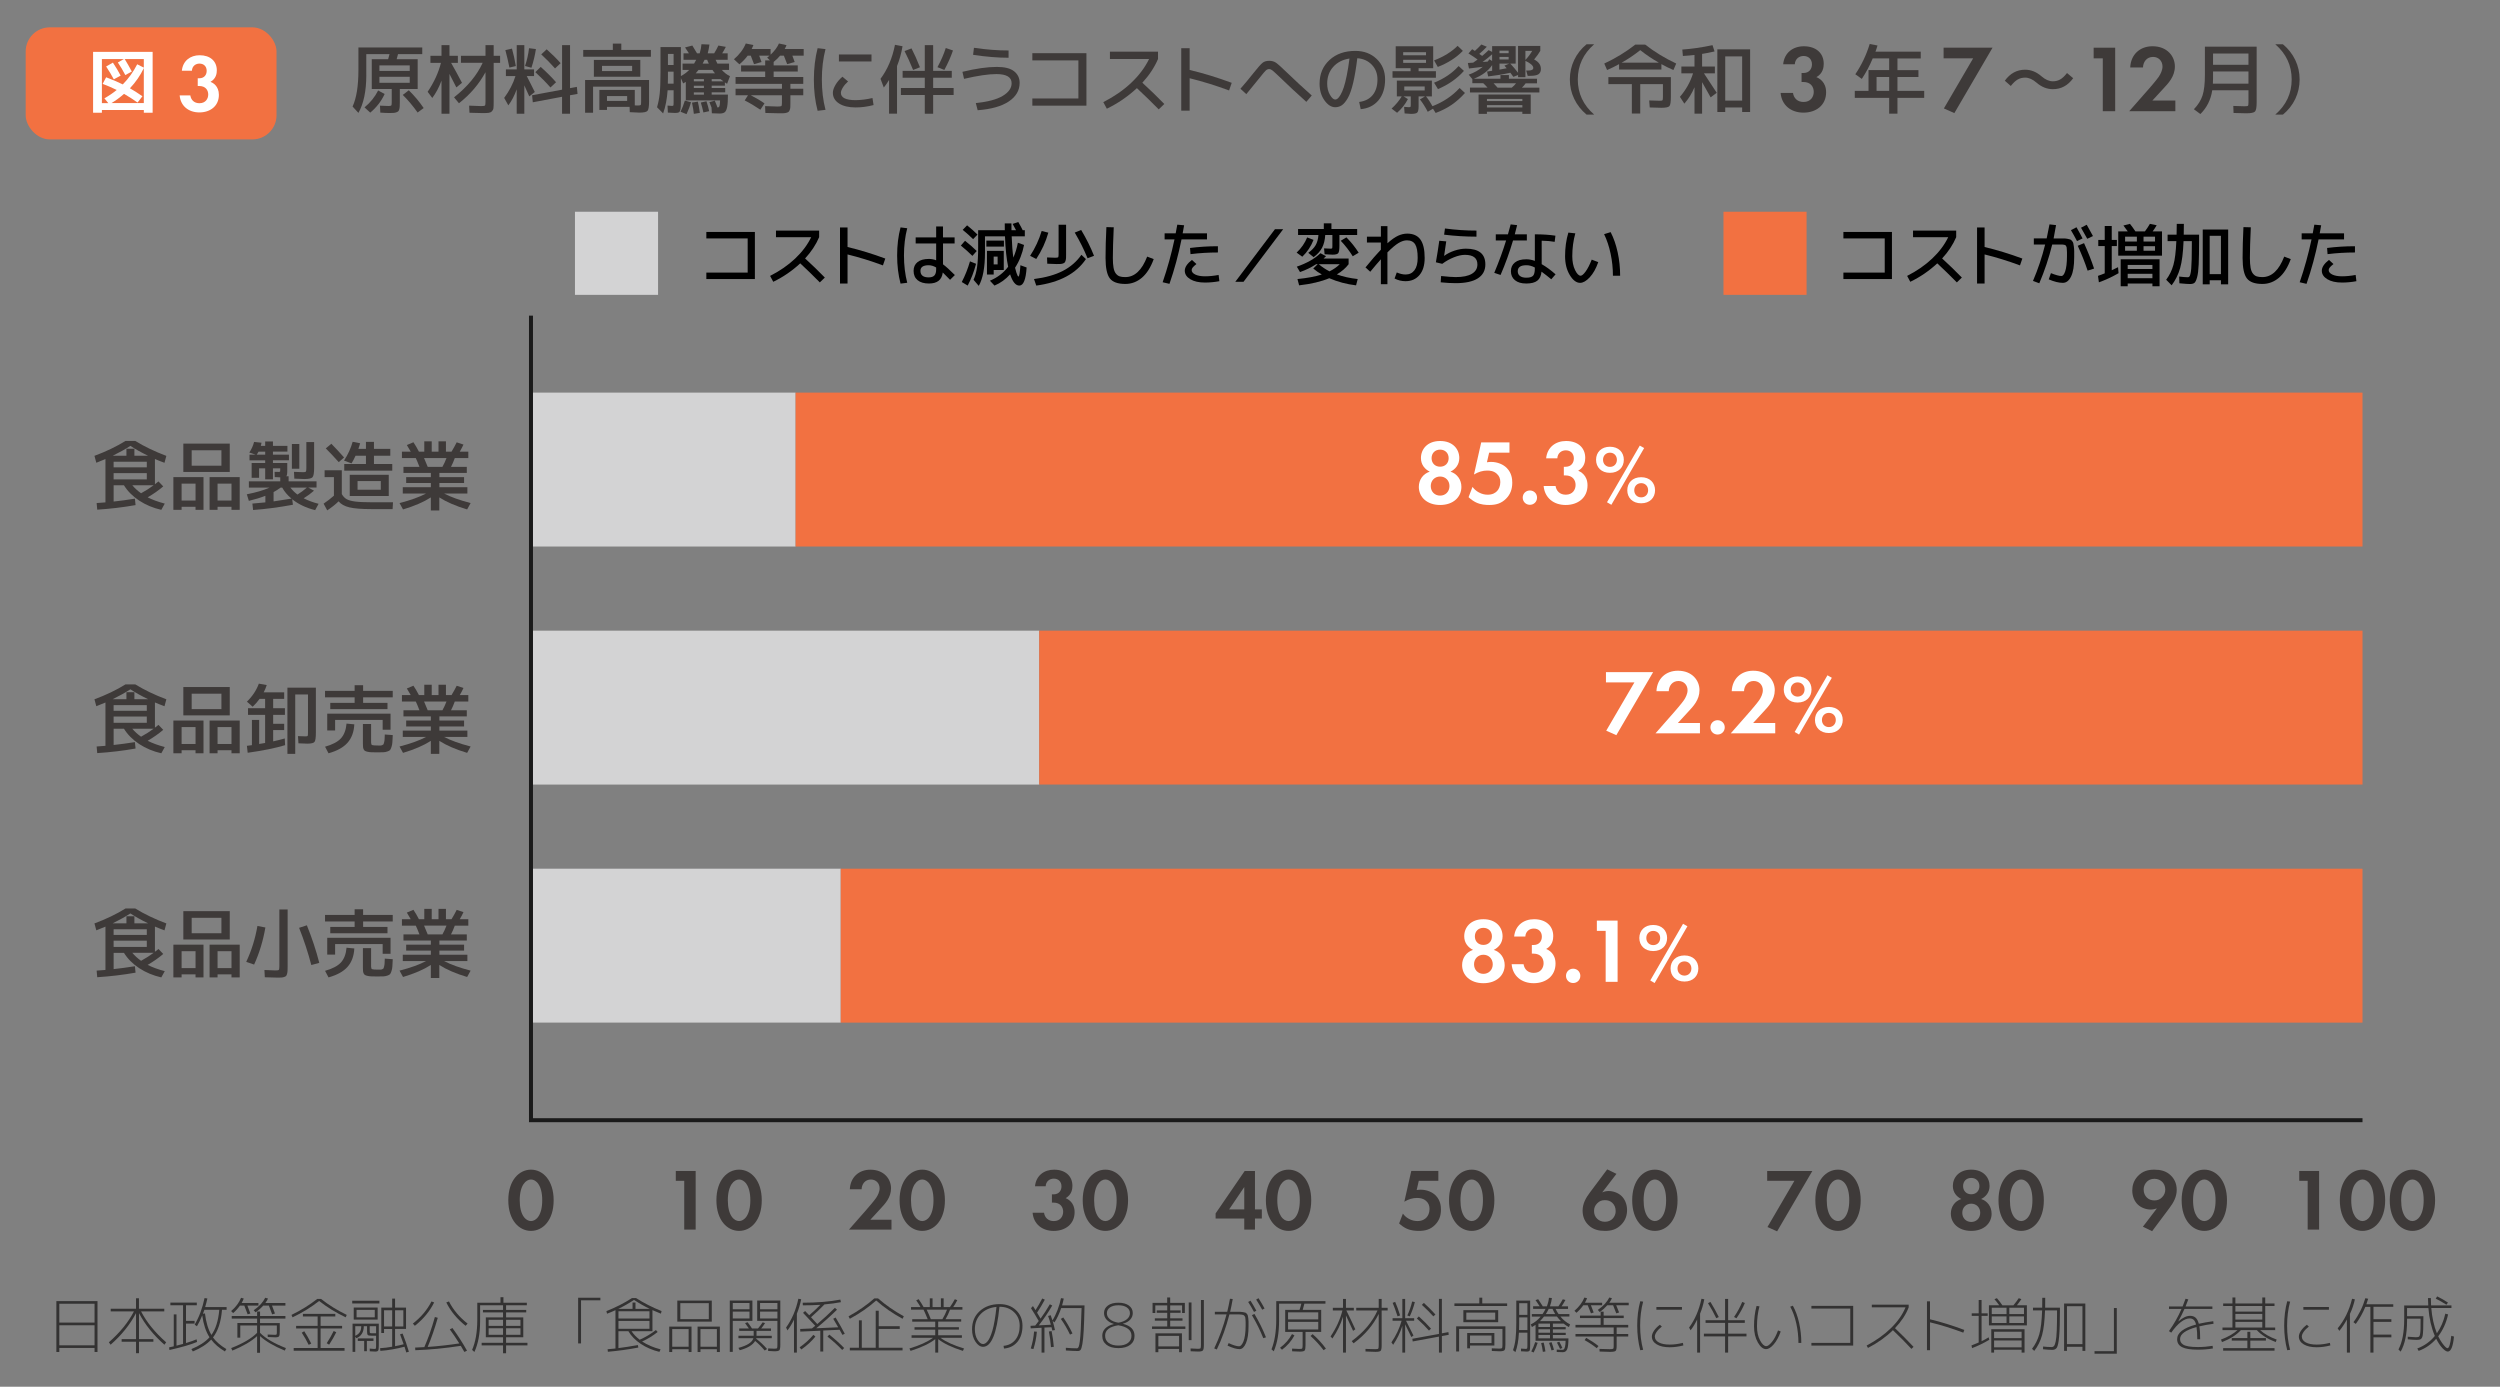 <?xml version="1.0" encoding="UTF-8"?> <svg xmlns="http://www.w3.org/2000/svg" version="1.1" viewBox="0 0 1280 710"><rect x="0" y="0" width="1280" height="710" fill="#808080" stroke="none"/><defs><style> .cls-1 { fill: #3e3a39; } .cls-2 { fill: #fff; } .cls-3 { stroke-width: 2.19px; } .cls-3, .cls-4 { fill: none; stroke: #1a1a1a; stroke-miterlimit: 10; } .cls-4 { stroke-width: 2.05px; } .cls-5 { fill: #333232; } .cls-6 { fill: #d3d3d4; } .cls-7 { fill: #f27141; } </style></defs><g><g id="_レイヤー_1" data-name="レイヤー_1"><g><rect class="cls-6" x="177.37" y="-613.86" width="78.8" height="365.5"></rect><rect class="cls-7" x="362.77" y="-440.03" width="78.8" height="191.66"></rect></g><g><rect class="cls-6" x="300.21" y="172.66" width="78.8" height="135.5" transform="translate(99.2 580.03) rotate(-90)"></rect><rect class="cls-7" x="769.08" y="-160.71" width="78.8" height="802.24" transform="translate(568.07 1048.9) rotate(-90)"></rect></g><g><rect class="cls-6" x="362.57" y="232.18" width="78.8" height="260.23" transform="translate(39.68 764.27) rotate(-90)"></rect><rect class="cls-7" x="831.45" y="23.54" width="78.8" height="677.52" transform="translate(508.55 1233.14) rotate(-90)"></rect></g><g><rect class="cls-6" x="311.76" y="404.87" width="78.8" height="158.6" transform="translate(-133.01 835.33) rotate(-90)"></rect><rect class="cls-7" x="780.63" y="94.6" width="78.8" height="779.14" transform="translate(335.86 1304.21) rotate(-90)"></rect></g><g><rect class="cls-6" x="543.88" y="-542.75" width="78.8" height="294.39"></rect><rect class="cls-7" x="729.28" y="-501.51" width="78.8" height="253.15"></rect></g><g><rect class="cls-6" x="910.39" y="-403.38" width="78.8" height="155.02"></rect><rect class="cls-7" x="1095.79" y="-358.56" width="78.8" height="110.2"></rect></g><rect class="cls-7" x="13.15" y="14" width="128.43" height="57.38" rx="12.36" ry="12.36"></rect><path class="cls-2" d="M52.17,56.32v1.4h-4.51v-31.15h30.49v31.15h-4.51v-1.4h-21.46ZM52.56,42.94l1.78-3.38c3.42,1.3,6.26,2.52,8.53,3.66,2.95-3.01,5.41-6.44,7.38-10.31l3.38,1.71v-4.39h-9.79c1.16,1.87,2.38,4,3.66,6.39l-3.35,1.81c-1.14-2.23-2.41-4.38-3.81-6.44l3.08-1.76h-11.25v22.56h3.26l-1.98-2.44c2.42-1.38,4.52-2.81,6.31-4.29-2.54-1.24-4.94-2.28-7.19-3.11ZM54.34,34.04l3.47-1.98c1.5,2.26,2.83,4.47,3.96,6.65l-3.5,1.91c-1.09-2.07-2.4-4.27-3.93-6.58ZM66.52,45.2c1.85,1.04,3.98,2.4,6.41,4.08l-2.5,3.23c-2.1-1.5-4.4-2.99-6.92-4.46-2.1,1.85-4.24,3.42-6.44,4.73h16.56v-17.89c-1.75,3.7-4.12,7.14-7.11,10.31Z"></path><g><path class="cls-1" d="M187.55,38.64c-.03,8.06-1.37,14.45-4.04,19.16l-2.99-3.26c1.99-4.3,2.99-10.52,2.99-18.64v-11.6h32.68v3.41h-12.4c-.23.9-.46,1.77-.7,2.61h10.76v15.25h-9.14v6.63c0,.93-.02,1.67-.05,2.24-.03.56-.11,1.08-.24,1.53s-.29.79-.5.99-.52.38-.96.54c-.44.16-.9.26-1.39.3-.49.04-1.17.07-2.03.07-1.27,0-2.88-.07-4.82-.21l-.17-3.56c2.4.11,3.86.17,4.38.17.77,0,1.24-.09,1.4-.26.16-.17.24-.78.24-1.82v-6.63h-10.23v-15.25h8.38c.2-.63.44-1.5.72-2.61h-11.9v10.93ZM186.64,54.98c3.01-2.49,5.33-5.38,6.97-8.66l3.33,1.81c-1.68,3.64-4.13,6.82-7.37,9.54l-2.93-2.69ZM194.26,36.33h15.52v-2.86h-15.52v2.86ZM194.26,39.32v3.08h15.52v-3.08h-15.52ZM206.22,48.6l3.08-2.38c2.89,2.83,5.43,5.87,7.62,9.1l-3.1,2.29c-2.35-3.31-4.88-6.32-7.6-9.01Z"></path><path class="cls-1" d="M220.38,28.58h5.67v-5.47h4.08v5.47h4.3v3.6h-3.47c1.76,3.06,3.62,6.47,5.58,10.23l-2.89,2.34c-1.13-2.25-2.3-4.54-3.52-6.89v20.36h-4.08v-16.93c-1.27,3.42-2.84,6.37-4.72,8.87l-2.38-3.16c3.26-4.82,5.54-9.76,6.82-14.82h-5.39v-3.6ZM236,28.58h12.57v-5.47h4.19v5.47h3.29v3.6h-3.29v20.11c0,1.42-.04,2.45-.12,3.09s-.35,1.18-.8,1.62c-.45.44-1.02.7-1.69.78-.68.08-1.72.12-3.13.12-1.97,0-4.18-.06-6.65-.17l-.17-3.64c2.83.11,4.88.19,6.15.23,1.09,0,1.74-.1,1.93-.29.2-.19.29-.77.29-1.75v-15.31c-3.29,6.07-7.81,11.37-13.58,15.9l-2.51-3.03c6.88-5.46,11.76-11.35,14.64-17.67h-11.12v-3.6Z"></path><path class="cls-1" d="M273.44,35.52v3.43h-3.73c2.29,4.51,3.66,7.22,4.11,8.15l-2.82,2.25-2.55-5.64v14.51h-3.9v-12.47c-1.16,3.21-2.58,5.94-4.28,8.19l-2.13-3.81c2.65-3.58,4.58-7.31,5.77-11.18h-4.89v-3.43h5.54v-12.4h3.9v12.4h4.99ZM258.74,25.67l3.39-.78c.75,2.65,1.41,5.63,1.98,8.93l-3.29.78c-.57-2.95-1.26-5.92-2.08-8.93ZM268.83,33.78c1.02-3.06,1.69-6.09,2.04-9.1l3.52.44c-.5,3.24-1.26,6.43-2.3,9.58l-3.26-.91ZM287.78,49.55l-14.99,2.82-.36-3.6,15.35-2.86v-22.79h4.08v22.01l3.5-.65.34,3.6-3.85.69v9.45h-4.08v-8.66ZM281.84,44.79c-2.2-2.51-4.78-5.13-7.75-7.85l2.76-2.69c3.17,2.86,5.79,5.47,7.85,7.85l-2.86,2.69ZM284.18,35.04c-2.22-2.51-4.58-4.91-7.06-7.2l2.78-2.59c2.72,2.42,5.1,4.79,7.14,7.1l-2.86,2.69Z"></path><path class="cls-1" d="M318.11,25.56h15.16v3.5h-34.66v-3.5h15.16v-3.22h4.34v3.22ZM332.32,40.98v11.01c0,2.58-.27,4.17-.8,4.77s-1.93.9-4.19.9c-.63,0-2.27-.08-4.89-.23l-.08-2.72h-11.58v1.56h-3.9v-10.23h18.13v7.92c.43.03.89.04,1.37.06.93,0,1.47-.08,1.64-.25.17-.13.24-.65.23-1.58v-7.81h-24.6v13.35h-4.08v-16.76h32.75ZM308.23,39.29h-4.17v-8.59h23.77v8.59h-19.6ZM308.23,36.37h15.42v-2.63h-15.42v2.63ZM310.78,51.68h10.32v-2.51h-10.32v2.51Z"></path><path class="cls-1" d="M345.67,57.83c-.52,0-1.76-.06-3.73-.17l-.17-3.6c1.04.11,1.8.17,2.27.17.41,0,.65-.08.73-.24s.12-.76.12-1.8v-5.98h-3.07c-.32,4.57-1.09,8.52-2.3,11.86l-3.12-3.16c.63-2.13,1.09-4.43,1.36-6.9s.41-6.01.41-10.64v-13.27h10.45v14.83c1.5-.75,2.91-1.79,4.25-3.12h-3.39v-3.26h5.9c.41-.63.77-1.28,1.09-1.94h-6.51v-3.29h2.78c-.9-1.42-1.57-2.43-2-3.03l3.73-.97c.63.95,1.44,2.29,2.42,4h1.35c.5-1.68.8-3.24.91-4.68l4.08.17c-.2,1.61-.5,3.12-.88,4.51h3.29c.86-1.38,1.59-2.72,2.17-4l3.81.67c-.7,1.38-1.32,2.49-1.87,3.33h2.82v3.29h-6.19c.29.7.6,1.35.91,1.94h5.98v3.26h-3.69c1.22,1.38,2.61,2.45,4.17,3.2l-1.49,3.9c-.52-.32-.9-.56-1.12-.74v1.69h-6.76v1.18h6.93v2.25h-6.93v1.16h8.32c0,2.81-.13,4.89-.39,6.25-.26,1.36-.66,2.27-1.21,2.73s-1.42.7-2.61.7c-1.18-.03-2.52-.07-4.02-.13l-.17-2.95c-.52-1.42-.88-2.34-1.09-2.76l2.76-.74c.63,1.47,1.09,2.62,1.35,3.43.03,0,.05,0,.09.02s.06.02.09.02c.41,0,.7-.23.87-.68.17-.45.27-1.43.3-2.92h-17.54v-9.48c-.58.38-1.03.64-1.35.78l-1.16-2.69v12.17c0,1.85-.08,3.15-.24,3.88s-.42,1.21-.78,1.43c-.36.22-1.01.32-1.93.32ZM341.99,36.68v3.12c0,1.38-.02,2.39-.06,3.03h2.95v-6.15h-2.89ZM341.99,33.27h2.89v-5.67h-2.89v5.67ZM350.66,51.51l3.12.82c-.52,1.99-1.28,4.03-2.27,6.11l-3.07-1.22c.84-1.73,1.57-3.63,2.21-5.71ZM355.25,58.27c-.14-1.45-.46-3.36-.95-5.73l2.99-.51c.41,1.68.75,3.6,1.03,5.77l-3.07.48ZM355.25,40.51v1.12h5.16v-1.12h-5.16ZM360.41,43.88h-5.16v1.18h5.16v-1.18ZM355.25,48.47h5.16v-1.16h-5.16v1.16ZM366.08,37.55c-.41-.46-.84-1.03-1.29-1.73h-7.16c-.52.7-1,1.28-1.43,1.73h9.88ZM360.14,57.57c-.34-1.61-.79-3.3-1.33-5.07l2.89-.65c.61,1.76,1.07,3.45,1.39,5.07l-2.95.65ZM359.76,32.56h3.16c-.41-.77-.69-1.42-.84-1.94h-1.33c-.25.6-.58,1.24-.99,1.94ZM364.39,41.63h5.98c-.58-.41-1.07-.78-1.47-1.12h-4.51v1.12Z"></path><path class="cls-1" d="M375.79,30.32c2.83-2.42,4.85-5.11,6.06-8.06l3.9.82c-.14.43-.43,1.1-.88,2h9.67v2.93c2.02-1.9,3.45-3.82,4.28-5.75l3.87.86c-.18.52-.48,1.17-.91,1.96h9.71v3.41h-5.81c.11.32.51,1.4,1.2,3.26l-3.85,1.09c-.41-1.16-.97-2.6-1.69-4.34h-1.94c-.86,1.07-1.96,2.14-3.29,3.22v1.77h12.34v3.12h-12.34v2.82h15.16v3.5h-6.59v2.51h6.59v3.33h-6.59v4c0,.93-.01,1.64-.04,2.14-.03.5-.13.97-.3,1.4s-.37.74-.56.93c-.2.19-.56.36-1.08.5s-1.06.23-1.63.24c-.57.01-1.36.02-2.37.02-.95,0-3.23-.06-6.84-.17l-.13-3.5c3.38.14,5.47.21,6.28.21,1.16,0,1.83-.08,2.04-.24s.3-.7.3-1.63v-3.9h-15.96c2.92,1.5,5.26,2.89,7.03,4.17l-2.11,3.24c-2.74-1.85-5.41-3.44-8.02-4.76l1.68-2.65h-6.36v-3.33h23.75v-2.51h-23.75v-3.5h15.16v-2.82h-12.34v-3.12h12.34v-2.55h2.48l-1.47-1.43c.43-.32.83-.65,1.2-1.01h-5.27c.11.32.51,1.4,1.2,3.26l-3.85,1.09c-.41-1.16-.96-2.6-1.66-4.34h-1.6c-1.16,1.59-2.57,3.06-4.25,4.42l-2.76-2.59Z"></path><path class="cls-1" d="M422.66,25.12c-1.24,4.8-1.87,9.98-1.87,15.56s.62,10.76,1.87,15.56l-4.04.48c-1.29-4.94-1.94-10.28-1.92-16.03s.65-11.1,1.92-16.03l4.04.48ZM426.43,47.51c0-1.16.43-2.48,1.29-3.98s2.06-2.91,3.6-4.25l2.89,2.42c-1.16,1.04-2.06,2.1-2.7,3.17-.65,1.07-.97,1.95-.97,2.64-.03,2.51,2.5,3.77,7.58,3.77,2.69-.03,5.55-.39,8.59-1.09l.55,3.6c-3.08.81-6.13,1.22-9.14,1.22-3.61,0-6.46-.68-8.55-2.04s-3.14-3.18-3.14-5.47ZM429.53,31.48v-3.6h16.68v3.6h-16.68Z"></path><path class="cls-1" d="M459.28,33.82v24.39h-4.08v-17.29c-.81,1.38-1.71,2.69-2.69,3.9l-1.69-4.46c3.61-4.82,6.07-10.63,7.41-17.42l3.87.74c-.61,3.61-1.55,6.98-2.82,10.13ZM488.26,45.06v3.58h-10.49v9.58h-4.28v-9.58h-12.23v-3.58h12.23v-5.26h-11.35v-3.5h11.35v-13.18h4.28v13.18h9.54v3.5h-9.54v5.26h10.49ZM466.69,24.78c1.42,2.72,2.86,5.94,4.32,9.65l-3.5,1.39c-1.54-3.76-3-6.98-4.38-9.67l3.56-1.37ZM487.92,25.84c-1.07,3.17-2.54,6.5-4.42,9.98l-3.52-1.43c1.85-3.42,3.27-6.68,4.25-9.81l3.69,1.26Z"></path><path class="cls-1" d="M492.77,36.77c6.88-1.68,12.75-2.51,17.6-2.51,4.05,0,7.01.75,8.88,2.26,1.87,1.5,2.81,3.47,2.81,5.89,0,3.87-1.85,7.05-5.55,9.53s-9.02,3.98-15.95,4.5l-.95-3.68c6.12-.61,10.71-1.82,13.76-3.65,3.05-1.82,4.58-3.99,4.58-6.5,0-3.12-2.6-4.68-7.81-4.68-4.05,0-9.57.81-16.55,2.44l-.82-3.6ZM498.66,24.47c6.25.93,12.16,1.38,17.73,1.37v3.73c-5.48,0-11.54-.5-18.17-1.5l.44-3.6Z"></path><path class="cls-1" d="M528.56,27.23h27.69v26.87h-27.69v-3.68h23.58v-19.5h-23.58v-3.69Z"></path><path class="cls-1" d="M568.28,30.22v-3.77h24.62v3.77c-1.82,4.25-4.49,8.3-8.02,12.13,3.92,3.58,7.67,7.21,11.25,10.89l-2.86,2.76c-3.76-3.81-7.48-7.43-11.18-10.87-4.6,4.28-9.72,7.79-15.39,10.53l-1.81-3.37c5.52-2.81,10.28-6.1,14.28-9.88,4-3.78,7.05-7.85,9.16-12.19h-20.07Z"></path><path class="cls-1" d="M604.8,24.68h4.3v11.14c7.05,1.68,14.23,3.87,21.54,6.59l-1.35,3.9c-6.84-2.54-13.57-4.62-20.19-6.25v16.59h-4.3v-31.97Z"></path><path class="cls-1" d="M638.13,48.22l-3.03-2.78c2.06-2.34,4.29-5.02,6.7-8.06,2.25-2.83,3.8-4.58,4.66-5.25.86-.67,2-1,3.42-1,1.29,0,2.42.32,3.37.95.95.63,2.92,2.4,5.9,5.29,3.99,3.85,8.14,7.69,12.47,11.52l-2.78,3.26c-4.94-4.42-9.55-8.71-13.83-12.87-1.82-1.74-3.01-2.82-3.57-3.26-.57-.43-1.12-.65-1.67-.65-.58,0-1.13.23-1.65.69-.51.46-1.47,1.59-2.87,3.38-3.4,4.25-5.78,7.17-7.14,8.76Z"></path><path class="cls-1" d="M695.89,52.2c3.01-.38,5.32-1.57,6.94-3.56,1.62-1.99,2.43-4.65,2.43-7.96,0-3.01-.96-5.52-2.88-7.52-1.92-2.01-4.4-3.12-7.44-3.35-.61,5-1.32,9.2-2.12,12.61-.81,3.4-1.71,5.99-2.72,7.75-1.01,1.76-2.02,2.99-3.04,3.69s-2.16,1.04-3.43,1.04c-1.99,0-3.83-1.17-5.5-3.51-1.68-2.34-2.51-5.19-2.51-8.54,0-4.96,1.69-9,5.08-12.12,3.38-3.12,7.8-4.67,13.26-4.67,4.39,0,8.03,1.38,10.9,4.13,2.88,2.75,4.31,6.26,4.31,10.51s-1.13,7.97-3.38,10.65c-2.25,2.68-5.29,4.2-9.11,4.54l-.78-3.68ZM690.92,29.97c-3.49.55-6.26,1.97-8.32,4.28s-3.08,5.17-3.08,8.57c0,2.2.47,4.1,1.41,5.72.94,1.62,1.84,2.43,2.7,2.43.41,0,.83-.17,1.26-.51s.93-1,1.5-1.97c.56-.97,1.1-2.21,1.61-3.73.51-1.52,1.02-3.55,1.54-6.1s.98-5.45,1.39-8.68Z"></path><path class="cls-1" d="M729.61,49.34h-3.29v5.07c0,1.68-.23,2.75-.68,3.21-.45.46-1.5.69-3.13.69-.61,0-1.73-.08-3.35-.23l-.25-3.37c.93.11,1.71.17,2.34.17.52,0,.83-.06.92-.17.09-.11.14-.5.14-1.16v-4.21h-3.71l2.25,1.39c-1.36,2.65-3.21,4.99-5.54,7.01l-2.82-2.15c2.11-1.9,3.84-3.99,5.2-6.25h-2.51v-8.06h17.94v8.06h-3.03c1.22,1.47,2.33,3.15,3.33,5.03,5.48-2.11,10.12-5.21,13.9-9.31l2.74,2.55c-2.13,2.37-4.38,4.38-6.74,6.01-2.36,1.63-5.12,3.04-8.26,4.22l-1.37-2.17-2.69,1.56c-1.24-2.42-2.58-4.53-4-6.32l2.61-1.56ZM718.43,34.91h-3.83v-11.22h19.2v11.22h-7.48v1.56h8.87v3.33h-22.22v-3.33h9.24v-1.56h-3.77ZM718.43,28.28h11.69v-1.56h-11.69v1.56ZM718.43,30.62v1.56h11.69v-1.56h-11.69ZM718.99,46.31h10.45v-2.04h-10.45v2.04ZM734.24,30.93c4.94-1.9,8.96-4.39,12.05-7.46l2.69,2.57c-3.35,3.47-7.63,6.21-12.83,8.23l-1.9-3.33ZM734.24,42.35c5.12-2.06,9.31-4.9,12.57-8.53l2.72,2.48c-3.53,3.96-7.96,7.06-13.29,9.31l-2-3.26Z"></path><path class="cls-1" d="M752.62,47.3v-2.44h9.01c-.84-.93-1.57-1.68-2.21-2.25h-5.58v-2.11l-1.87-2.27c2.72-.95,5.12-2.29,7.2-4.02l-7.06.86-.57-2.82,2.72-.17c.49-.34,1.25-.88,2.27-1.6-1.27-.93-2.83-1.97-4.68-3.12l1.9-2.17c.32.18.78.47,1.39.88,1.02-.9,2.13-2,3.33-3.29l2.78,1.16c-1.29,1.38-2.58,2.6-3.87,3.66.09.06.31.22.68.46.36.24.63.43.81.57,1.13-.93,2.23-1.91,3.29-2.95l1.81.88v-2.95h12.05v8.97h-2.74c1.24,1.29,2.56,2.86,3.96,4.68v-13.73h11.39v2.51c-.7,1.24-1.75,2.72-3.16,4.42,2.31,1.16,3.47,2.77,3.47,4.86,0,1.22-.4,2.11-1.21,2.67-.81.56-2.23.84-4.26.84h-1.29l-.78-2.72h1.16c1.65,0,2.48-.45,2.48-1.35,0-1.13-1.34-2.33-4.02-3.6v8.36h-3.77v-1.12l-2.4.95c-.41-.63-.93-1.34-1.56-2.11-3.76.84-7.54,1.47-11.35,1.9l-.55-2.51,2.59-.4v-2.89c-2.06,3.01-5.17,5.33-9.35,6.97h13.6v-1.87h4.34v1.87h14.38v2.34h-5.81c-.58.84-1.23,1.59-1.94,2.25h8.97v2.44h-35.54ZM761.32,58.31h-4.29v-9.92h26.7v9.92h-4.29v-1.09h-18.13v1.09ZM763.96,31.23v-3.43c-1.54,1.38-3.17,2.7-4.89,3.94l2.61-.21c.34-.38.62-.77.82-1.18l1.47.88ZM761.32,51.76h18.13v-1.12h-18.13v1.12ZM761.32,53.84v1.18h18.13v-1.18h-18.13ZM774.02,44.87c.81-.63,1.55-1.38,2.21-2.25h-11.52c.66.66,1.34,1.41,2.04,2.25h7.27ZM767.74,27.23h4.68v-1.29h-4.68v1.29ZM767.74,29.14v1.31h4.68v-1.31h-4.68ZM771.43,34.94c-.25-.32-.65-.76-1.18-1.33l2.51-1.05h-5.03v3.08c.46-.09,1.16-.22,2.1-.4.95-.18,1.48-.28,1.59-.3ZM784.51,26.03h-3.5v4.67c1.41-1.52,2.58-3.08,3.5-4.67Z"></path><path class="cls-1" d="M807.83,40.68c0,7.13,2.8,13.14,8.4,18.01h-3.9c-2.74-2.29-4.86-4.98-6.34-8.08-1.49-3.1-2.23-6.42-2.23-9.94s.74-6.84,2.21-9.94c1.47-3.1,3.59-5.8,6.36-8.08h3.9c-5.6,4.89-8.4,10.9-8.4,18.03Z"></path><path class="cls-1" d="M850.64,32.83v2.76h-21.67v-2.76c-2.02,1.13-4.07,2.14-6.15,3.03l-1.43-3.33c5.87-2.74,11.17-5.98,15.9-9.71h5.03c4.76,3.73,10.06,6.97,15.9,9.71l-1.43,3.33c-2.08-.89-4.13-1.9-6.15-3.03ZM823.5,39.5h31.99v10.05c0,2.6-.25,4.19-.74,4.77-.5.58-1.87.87-4.11.87-1.79,0-3.78-.06-5.98-.17l-.27-3.6c2.54.11,4.33.17,5.37.17.84,0,1.32-.09,1.46-.26.13-.17.2-.77.2-1.78v-6.46h-11.62v15.04h-4.29v-15.04h-12.02v-3.6ZM849.34,32.09c-3.29-1.85-6.47-3.99-9.54-6.42-3.03,2.42-6.21,4.56-9.54,6.42h19.08Z"></path><path class="cls-1" d="M878.02,34.05v3.5h-5.6c1.68,2.49,3.86,5.81,6.55,9.96l-3.12,2.34c-1.33-2.42-2.79-5.02-4.38-7.79v16.15h-3.88v-13.52c-1.36,3.17-3.09,5.97-5.2,8.38l-2.27-3.48c3.12-3.64,5.36-7.66,6.72-12.04h-5.98v-3.5h6.72v-5.9c-1.7.2-3.68.37-5.94.51l-.3-3.29c4.76-.32,9.92-1.07,15.46-2.25l1.05,3.22c-2.37.55-4.5.96-6.38,1.26v6.46h6.55ZM883.32,55.02v2.34h-4.04V25.25h16.78v32.11h-4.08v-2.34h-8.66ZM891.98,51.51v-22.62h-8.66v22.62h8.66Z"></path><path class="cls-1" d="M912.98,32.9c.58-5.9,5.02-9.21,10.58-9.21,6.24,0,10.19,3.51,10.19,8.97,0,1.71-.34,4.92-3.75,6.83,1.32.54,4.97,2.39,4.97,7.75,0,6.68-5.17,10.43-11.6,10.43s-11.16-3.85-11.7-10.09h6.34c.39,2.68,2.29,4.63,5.41,4.63,3.66,0,5.22-2.68,5.22-5.17s-1.46-5.07-5.41-5.07h-.83v-4.58h.88c3.12,0,4.44-2.19,4.44-4.44,0-2.58-1.71-4.29-4.29-4.29-2.24,0-4.34,1.46-4.49,4.24h-5.95Z"></path><path class="cls-1" d="M957.3,22.51l3.98.78c-.41,1.42-.76,2.48-1.05,3.16h23.19v3.47h-11.92v5.98h10.74v3.52h-10.74v7.1h13.69v3.6h-13.69v8.09h-4.25v-8.09h-17.6v-3.6h7.03v-10.63h10.57v-5.98h-8.42c-1.56,3.73-3.42,7.23-5.58,10.49l-3.33-2.38c3.21-4.75,5.67-9.92,7.37-15.52ZM967.26,39.42h-6.46v7.1h6.46v-7.1Z"></path><path class="cls-1" d="M1010.23,29.88h-15.11v-5.46h25.06l-19.55,33.49-5.36-2.39,14.97-25.64Z"></path><path class="cls-1" d="M1051.07,41.63c1.38,0,2.63-.32,3.75-.95s2.28-1.73,3.49-3.29l3.16,2.65c-2.72,3.76-6.18,5.63-10.4,5.62-3.01,0-5.81-1.12-8.4-3.37-1.97-1.7-3.9-2.55-5.81-2.55-1.38,0-2.64.32-3.77.95-1.13.63-2.32,1.75-3.56,3.33l-3.07-2.69c2.72-3.76,6.18-5.64,10.4-5.64,3.01,0,5.81,1.13,8.4,3.39,1.97,1.7,3.9,2.55,5.81,2.55Z"></path><path class="cls-1" d="M1076.63,29.88h-4.68v-5.46h11.02v32.52h-6.34v-27.06Z"></path><path class="cls-1" d="M1099.74,46.06c.58-.68,4.39-5.02,5.56-6.78.88-1.32,1.9-3.32,1.9-5.22,0-2.92-2.1-4.92-4.83-4.92-3.32,0-5.07,2.63-5.17,5.41h-6.53c.29-6.63,4.97-10.87,11.41-10.87,7.56,0,11.46,5.17,11.46,10.33s-3.36,8.63-5.9,11.36l-5.61,6.09h11.75v5.46h-23.6l9.55-10.87Z"></path><path class="cls-1" d="M1128.9,23.9h26.51v28.47c0,2.58-.29,4.16-.87,4.75-.58.59-2.08.89-4.5.89-.77,0-2.93-.06-6.46-.17l-.13-3.6c2.72.11,4.63.17,5.73.17,1.02,0,1.61-.09,1.78-.26s.26-.77.26-1.78v-6.15h-18.55c-.72,4.82-2.75,8.88-6.07,12.17l-3.33-2.46c2.13-2.2,3.6-4.54,4.42-7.03.81-2.49,1.22-6.01,1.22-10.57v-14.43ZM1133.08,36.6v3.37c0,.7-.03,1.65-.08,2.86h18.21v-6.23h-18.13ZM1133.08,33.17h18.13v-5.77h-18.13v5.77Z"></path><path class="cls-1" d="M1173.34,40.68c0-7.13-2.8-13.15-8.4-18.03h3.9c2.74,2.29,4.86,4.98,6.34,8.08,1.49,3.1,2.23,6.42,2.23,9.94s-.74,6.84-2.21,9.95c-1.47,3.11-3.59,5.8-6.36,8.07h-3.9c5.6-4.88,8.4-10.88,8.4-18.01Z"></path></g><path class="cls-2" d="M93.11,36.22c.5-5.08,4.33-7.94,9.12-7.94,5.38,0,8.78,3.02,8.78,7.73,0,1.47-.29,4.24-3.23,5.88,1.13.46,4.29,2.06,4.29,6.68,0,5.75-4.45,8.99-10,8.99s-9.62-3.32-10.08-8.7h5.46c.34,2.31,1.97,3.99,4.66,3.99,3.15,0,4.5-2.31,4.5-4.45s-1.26-4.37-4.66-4.37h-.71v-3.95h.76c2.69,0,3.82-1.89,3.82-3.82,0-2.23-1.47-3.7-3.7-3.7-1.93,0-3.74,1.26-3.86,3.65h-5.12Z"></path><g><path class="cls-5" d="M28.85,666.17h21.07v26.04h-1.51v-2.06h-18.04v2.06h-1.51v-26.04ZM30.37,677.16h18.04v-9.64h-18.04v9.64ZM30.37,678.54v10.26h18.04v-10.26h-18.04Z"></path><path class="cls-5" d="M68.56,671.44h-11.88v-1.38h12.96v-5.34h1.51v5.34h12.96v1.38h-11.88c2.83,5.49,7.1,10.76,12.84,15.82l-.89,1.23c-5.6-4.91-9.94-10.31-13.02-16.18v13.34h7.37v1.33h-7.37v5.86h-1.51v-5.86h-7.37v-1.33h7.37v-13.34c-3.08,5.88-7.42,11.28-13.02,16.18l-.89-1.23c5.73-5.06,10.01-10.33,12.84-15.82Z"></path><path class="cls-5" d="M90.37,688.97c.99-.23,2.1-.53,3.35-.89v-19.77h-6.48v-1.38h13.53v1.38h-5.54v7.99h4.4v1.38h-4.4v9.96c2.32-.72,4.13-1.35,5.43-1.91l.24,1.35c-3.15,1.33-7.87,2.71-14.15,4.13l-.17-1.35c1.08-.25,1.87-.43,2.38-.54v-16.36h1.41v16.01ZM100.84,679.05l-1.18-.83c2.27-3.81,3.96-8.35,5.07-13.61l1.44.21c-.32,1.53-.7,3-1.14,4.41h10.99v1.38h-2.35c-.5,6.14-2.04,10.86-4.62,14.17,1.56,2.16,3.85,4.14,6.86,5.95l-.76,1.21c-2.99-1.79-5.33-3.81-7.02-6.07-2.23,2.39-5.36,4.42-9.4,6.07l-.73-1.21c4.07-1.66,7.15-3.67,9.26-6.05-1.84-2.85-3.08-6.58-3.72-11.2-.8,2-1.7,3.86-2.71,5.58ZM108.25,683.49c2.18-2.99,3.52-7.28,4.03-12.88h-7.64c-.18.58-.42,1.26-.73,2.04l1.03-.18c.55,4.59,1.66,8.26,3.31,11.02Z"></path><path class="cls-5" d="M118.34,671.27c2.36-2,4.06-4.26,5.09-6.8l1.38.38c-.27.74-.64,1.5-1.09,2.29h8.6v1.33h-5.65c.65,1.63,1.15,2.98,1.51,4.04l-1.38.44c-.46-1.22-1.03-2.71-1.71-4.48h-2.24c-1.01,1.42-2.17,2.7-3.48,3.83l-1.03-1.03ZM146.13,675.13h-12.99v2.27h10.1v4.33c0,1.31-.13,2.14-.4,2.48-.27.34-.88.51-1.84.51-.65,0-1.94-.06-3.89-.17l-.08-1.27c1.91.09,3.12.14,3.63.15.51.01.82-.05.93-.19.11-.14.16-.58.16-1.34v-3.27h-8.61v3.78c2.77,2.83,7.19,5.43,13.26,7.81l-.59,1.29c-5.56-2.3-9.78-4.77-12.67-7.42v8.55h-1.51v-8.55c-2.87,2.64-7.09,5.12-12.67,7.42l-.59-1.29c6.08-2.39,10.5-5,13.26-7.81v-3.78h-8.61v6.27h-1.48v-7.51h10.1v-2.27h-12.99v-1.32h12.99v-2.3h1.51v2.3h12.99v1.32ZM129.91,670.85c2.77-1.93,4.74-4.06,5.89-6.4l1.42.41c-.32.74-.78,1.5-1.38,2.29h10.29v1.33h-6.86c.65,1.63,1.15,2.98,1.51,4.04l-1.44.44c-.67-1.82-1.22-3.31-1.67-4.48h-2.92c-1.15,1.31-2.45,2.45-3.89,3.42l-.97-1.04Z"></path><path class="cls-5" d="M164.36,665.04c3.88,3.08,8.28,5.81,13.18,8.19l-.54,1.24c-5.03-2.39-9.56-5.18-13.61-8.37-4.04,3.19-8.57,5.98-13.61,8.37l-.54-1.24c4.91-2.39,9.31-5.12,13.18-8.19h1.94ZM164.15,690.18h12.26v1.38h-26.04v-1.38h12.26v-10.02h-11.02v-1.32h11.02v-4.81h-7.54v-1.32h16.59v1.32h-7.54v4.81h11.02v1.32h-11.02v10.02ZM154.5,682.35l1.27-.76c1.28,1.93,2.48,4.04,3.59,6.34l-1.32.62c-1.1-2.23-2.28-4.3-3.54-6.21ZM168.52,688.48l-1.24-.76c1.44-2.23,2.63-4.31,3.56-6.24l1.33.62c-.99,2.05-2.21,4.17-3.65,6.37Z"></path><path class="cls-5" d="M180.34,667.38v-1.39h13.91v1.39h-13.91ZM187.94,679.02h-1.68c0,3.01-1.26,5.06-3.78,6.16l-.59-.79v7.75h-1.38v-14.41h13.43v11.2c0,1.33-.1,2.18-.31,2.54-.21.36-.72.54-1.54.54-.67,0-1.59-.05-2.77-.15l-.03-1.38c1.4.09,2.19.15,2.38.18.43,0,.69-.08.77-.23.08-.15.12-.68.12-1.57v-4.98h-2.44c-.94,0-1.54-.12-1.79-.35-.26-.23-.39-.82-.39-1.76v-2.75ZM182.57,675.65h-1.47v-6.21h12.26v6.21h-10.79ZM181.89,683.94c1.08-.5,1.86-1.14,2.34-1.91.48-.77.72-1.77.72-3.01h-3.06v4.92ZM182.57,674.47h9.31v-3.81h-9.31v3.81ZM191.22,685.26v1.3h-3.38v5.27h-1.38v-5.27h-3.28v-1.3h8.04ZM192.56,682.64v-3.62h-3.27v2.38c0,.62.06.98.17,1.08.12.11.52.16,1.2.16h1.89ZM204.82,683.16l1.32-.38c1.15,2.83,2.22,5.93,3.21,9.32l-1.35.35c-.09-.34-.24-.87-.46-1.57-.22-.7-.36-1.15-.43-1.36-4.36,1.15-8.48,1.86-12.37,2.13l-.14-1.38c2.02-.11,4.08-.36,6.19-.76v-9.07h-4.16v2.07h-1.41v-13.02h5.57v-4.62h1.48v4.62h5.62v10.94h-5.62v8.82c1.38-.25,2.85-.58,4.4-1-.67-1.98-1.29-3.69-1.86-5.13ZM200.79,670.85h-4.16v8.31h4.16v-8.31ZM202.27,670.85v8.31h4.24v-8.31h-4.24Z"></path><path class="cls-5" d="M222.29,666.85c-2.23,4.5-5.52,8.49-9.88,11.96l-1.03-1.13c4.18-3.26,7.36-7.04,9.54-11.34l1.38.51ZM230.31,680.64l1.32-.7c2.81,3.83,5.3,7.7,7.48,11.61l-1.35.65c-.5-.9-1.12-1.94-1.83-3.13-8.19,1.26-15.95,2.01-23.28,2.24l-.11-1.35c1.08-.05,2.65-.13,4.72-.24,1.98-4.5,3.78-9.64,5.4-15.42l1.48.41c-1.56,5.47-3.28,10.44-5.16,14.92,5.28-.36,10.67-.96,16.18-1.8-1.66-2.63-3.27-5.03-4.86-7.19ZM228.49,666.85l1.38-.51c2.18,4.3,5.36,8.08,9.54,11.34l-1.03,1.13c-4.36-3.47-7.65-7.46-9.88-11.96Z"></path><path class="cls-5" d="M245.81,668.31v8.4c-.02,6.14-.99,11.3-2.92,15.5l-1.17-1.06c1.75-4.04,2.63-9.1,2.65-15.2v-8.96h11.88v-2.82h1.51v2.82h11.99v1.32h-10.64v2.38h10.32v1.27h-10.32v2.56h8.81v10.16h-8.81v2.82h10.94v1.35h-10.94v4.03h-1.56v-4.03h-10.94v-1.35h10.94v-2.82h-8.81v-10.16h8.81v-2.56h-10.29v-1.27h10.29v-2.38h-11.75ZM257.55,678.84v-3.1h-7.37v3.1h7.37ZM257.55,680.08h-7.37v3.35h7.37v-3.35ZM259.11,678.84h7.37v-3.1h-7.37v3.1ZM259.11,680.08v3.35h7.37v-3.35h-7.37Z"></path><path class="cls-5" d="M297.48,687.83h-1.48v-23.39h11.4v1.32h-9.91v22.07Z"></path><path class="cls-5" d="M325.61,664.58c4.04,2.59,8.41,4.82,13.12,6.69l-.35,1.33c-1.35-.52-2.8-1.13-4.33-1.82v10.78h-10.72c1.03,1.56,2.43,3.02,4.19,4.38,3.01-1.33,5.78-2.99,8.31-4.96l.89,1c-2.5,1.98-5.16,3.6-7.96,4.86,2.66,1.75,5.81,3.09,9.45,4.03l-.59,1.29c-3.56-.87-6.74-2.23-9.53-4.09-2.79-1.86-4.91-4.02-6.35-6.49h-5.1v8.64c2.97-.36,6.29-.89,9.96-1.57l.21,1.3c-5.06.97-10.25,1.69-15.58,2.16l-.14-1.3c1.75-.16,3.09-.29,4.03-.38v-19.63c-1.56.72-3,1.32-4.3,1.82l-.35-1.33c4.73-1.86,9.11-4.09,13.12-6.69h2ZM332.66,670.14c-2.75-1.33-5.44-2.86-8.05-4.59-2.61,1.75-5.3,3.28-8.05,4.59h7.3v-3.24h1.51v3.24h7.3ZM316.65,675.09h15.88v-3.72h-15.88v3.72ZM316.65,676.33v4h15.88v-4h-15.88Z"></path><path class="cls-5" d="M344.18,690.8v1.44h-1.53v-13.02h11.41v13.02h-1.48v-1.44h-8.4ZM352.58,689.53v-9.04h-8.4v9.04h8.4ZM348.31,676.68h-1.53v-10.78h17.65v10.78h-16.12ZM362.91,675.41v-8.2h-14.59v8.2h14.59ZM358.64,690.8v1.44h-1.48v-13.02h11.41v13.02h-1.53v-1.44h-8.4ZM367.04,689.53v-9.04h-8.4v9.04h8.4Z"></path><path class="cls-5" d="M375.18,676.3v15.85h-1.53v-26.29h11.58v10.44h-10.05ZM375.18,670.33h8.57v-3.19h-8.57v3.19ZM383.75,675.06v-3.51h-8.57v3.51h8.57ZM378.07,685.15v-1.24h7.81v-2.51h-7.4v-1.24h4.92c-.78-1.15-1.42-2.06-1.92-2.72l1.27-.45c.62.74,1.37,1.8,2.27,3.18h3.07c.92-1.06,1.71-2.1,2.38-3.13l1.24.38c-.5.83-1.16,1.75-1.97,2.75h5v1.24h-7.4v2.51h7.81v1.24h-7.92s-.01.06-.04.11c-.03.06-.04.1-.04.13,2.16,1.7,4.02,3.46,5.59,5.3l-1.21.76c-1.47-1.77-3.1-3.4-4.89-4.89-1.24,2.07-3.87,3.65-7.89,4.75l-.68-1.21c4.48-1.17,7.04-2.82,7.67-4.95h-7.67ZM396.52,691.86c-.74,0-1.82-.06-3.24-.17v-1.3c1.33.09,2.36.14,3.07.14.85,0,1.34-.09,1.48-.26.14-.17.2-.74.2-1.71v-12.26h-10.35v-10.44h11.84v22.67c0,1.51-.17,2.45-.5,2.8-.33.35-1.17.53-2.5.53ZM398.04,670.33v-3.19h-8.89v3.19h8.89ZM398.04,671.54h-8.89v3.51h8.89v-3.51Z"></path><path class="cls-5" d="M408,672.6v19.92h-1.48v-16.85c-.97,2.02-2.08,3.85-3.33,5.51l-.73-1.48c2.97-4.07,5.07-8.98,6.3-14.74l1.45.27c-.54,2.61-1.27,5.07-2.21,7.37ZM409.41,689.83c2.75-1.93,5.1-4.06,7.04-6.4l1.03.89c-1.91,2.39-4.31,4.6-7.21,6.62l-.86-1.11ZM426.63,675.19l1.21-.62c1.82,3.03,3.38,5.8,4.68,8.31l-1.2.58c-.36-.72-.85-1.59-1.45-2.62l-8.37.38v10.75h-1.51v-10.64l-10.23.45-.06-1.35,6.02-.27c.48-.36,1.04-.81,1.68-1.35-2.16-2.36-4.24-4.58-6.24-6.64l1.04-.94c.23.23.58.6,1.05,1.09.47.49.83.86,1.08,1.09,2.07-1.79,3.98-3.57,5.72-5.34-2.83.18-5.82.27-8.99.27l-.08-1.35c7.33,0,13.75-.54,19.28-1.6l.29,1.33c-2.5.48-5.31.86-8.42,1.13-2.05,2.14-4.34,4.33-6.89,6.58.32.36.85.94,1.59,1.72.74.78,1.28,1.37,1.62,1.76,3.03-2.55,6.03-5.32,9.02-8.31l1.07.97c-3.31,3.26-6.85,6.43-10.61,9.51l11.23-.51c-1.5-2.57-2.36-4.03-2.56-4.37ZM423.66,684.35l.94-1.03c2.85,2.27,5.38,4.56,7.61,6.86l-1,1c-2.21-2.32-4.73-4.6-7.55-6.83Z"></path><path class="cls-5" d="M449.58,664.79c3.88,3.4,8.28,6.45,13.18,9.16l-.65,1.27c-5.1-2.78-9.6-5.9-13.5-9.37-3.91,3.49-8.41,6.62-13.5,9.37l-.65-1.27c4.91-2.68,9.31-5.74,13.18-9.16h1.94ZM462.11,691.42h-27v-1.38h4.65v-14.02h1.48v14.02h7.13v-18.95h1.54v7.93h10.75v1.38h-10.75v9.64h12.2v1.38Z"></path><path class="cls-5" d="M492.49,683.67v1.27h-10.99c2.83,2.09,6.86,3.92,12.09,5.48l-.59,1.24c-5.58-1.77-9.79-3.77-12.64-6.02v6.89h-1.51v-6.89c-2.83,2.23-7.04,4.24-12.64,6.02l-.59-1.24c5.24-1.56,9.27-3.39,12.09-5.48h-10.99v-1.27h12.12v-2.89h-10.61v-1.24h10.61v-2.86h-11.78v-1.24h7.92c-.74-1.86-1.45-3.49-2.13-4.89h-6.4v-1.32h4.86c-.52-.97-1.26-2.11-2.21-3.44l1.24-.62c.94,1.33,1.79,2.68,2.54,4.06h3.18v-4.47h1.41v4.47h4.27v-4.47h1.41v4.47h3.24c1.06-1.56,1.89-2.91,2.48-4.03l1.27.48c-.62,1.22-1.31,2.4-2.09,3.54h4.71v1.32h-6.33c-.65,1.75-1.42,3.38-2.32,4.89h8.02v1.24h-11.78v2.86h10.61v1.24h-10.61v2.89h12.12ZM482.5,675.44c.94-1.56,1.73-3.19,2.38-4.89h-10.43c.85,1.73,1.56,3.36,2.13,4.89h5.92Z"></path><path class="cls-5" d="M513.82,689.07c2.57-.25,4.59-1.29,6.06-3.12,1.47-1.83,2.2-4.22,2.2-7.17,0-2.8-.97-5.13-2.9-6.96-1.93-1.84-4.38-2.75-7.33-2.75h-.14c-1.33,13.66-4.13,20.5-8.4,20.5-1.4,0-2.69-.87-3.86-2.6-1.17-1.74-1.76-3.86-1.76-6.39,0-3.81,1.31-6.92,3.94-9.3,2.63-2.39,6.03-3.58,10.21-3.58,3.4,0,6.2,1.04,8.39,3.13,2.19,2.09,3.28,4.74,3.28,7.96,0,3.38-.85,6.11-2.54,8.18-1.7,2.07-4,3.24-6.92,3.49l-.24-1.38ZM510.2,669.14c-3.33.32-6.01,1.52-8.03,3.59-2.02,2.07-3.04,4.68-3.04,7.83,0,2.14.45,3.94,1.36,5.4s1.85,2.19,2.82,2.19c.34,0,.7-.1,1.07-.29.37-.2.77-.54,1.2-1.04.43-.49.86-1.21,1.29-2.15s.84-2.07,1.24-3.41c.4-1.33.78-3.04,1.14-5.13.36-2.09.67-4.42.95-6.99Z"></path><path class="cls-5" d="M536.61,673.78l1.35-.38c.32.85.62,1.73.89,2.65.97-1.53,1.84-3.32,2.62-5.35.78-2.03,1.36-4.05,1.76-6.05l1.41.2c-.18.97-.47,2.14-.86,3.53h11.5c-.11,5.47-.25,9.74-.42,12.8-.17,3.06-.4,5.39-.69,6.99-.29,1.59-.59,2.59-.92,2.97-.32.39-.78.58-1.38.58-1.49,0-3.54-.09-6.13-.27l-.03-1.38c2.14.18,4.03.27,5.68.27.34,0,.63-.23.85-.7.22-.47.43-1.42.62-2.85.19-1.43.36-3.52.5-6.25.14-2.73.28-6.34.41-10.82h-10.43c-.97,2.85-2.12,5.3-3.45,7.37l-.92-.76c.43,1.44.82,2.99,1.17,4.65l-1.35.24c-.16-.74-.3-1.3-.41-1.68l-3.62.17v12.82h-1.48v-12.71l-5.57.3-.08-1.3,2.41-.14c.41-.5,1.01-1.28,1.8-2.32-1.38-2.39-2.7-4.58-3.97-6.57l1-1.1c.07.09.26.39.57.89.31.5.56.91.75,1.21,1.15-1.79,2.3-3.77,3.44-5.96l1.32.59c-1.22,2.3-2.54,4.53-3.97,6.67.36.6.96,1.61,1.79,3.04,1.73-2.39,3.31-4.84,4.75-7.34l1.24.65c-2.14,3.65-4.44,7.03-6.89,10.13l6.16-.3c-.45-1.71-.92-3.2-1.41-4.48ZM527.76,690.42c.87-2.75,1.43-5.65,1.7-8.69l1.41.11c-.25,3.03-.84,5.99-1.76,8.89l-1.35-.3ZM539.54,689.59l-1.44.14c-.2-2.85-.56-5.51-1.07-7.99l1.38-.24c.55,2.66.93,5.36,1.14,8.1ZM543.15,675.27l1.24-.73c1.75,2.5,3.32,5.23,4.72,8.19l-1.27.59c-1.38-2.92-2.95-5.6-4.69-8.05Z"></path><path class="cls-5" d="M567.22,668.44c1.32-.97,3.12-1.45,5.39-1.45s4.07.48,5.39,1.45c1.32.97,1.98,2.25,1.98,3.83,0,1.28-.43,2.4-1.29,3.35-.86.95-2.1,1.66-3.7,2.11v.08c3.93.99,5.89,3.03,5.89,6.13,0,1.95-.73,3.48-2.2,4.61-1.47,1.12-3.49,1.69-6.06,1.69s-4.59-.56-6.06-1.69c-1.47-1.13-2.2-2.66-2.2-4.61,0-1.47.5-2.72,1.5-3.75s2.46-1.79,4.39-2.27v-.08c-1.56-.48-2.79-1.21-3.67-2.17-.88-.96-1.32-2.1-1.32-3.4,0-1.58.66-2.86,1.98-3.83ZM572.53,678.54c-4.48.72-6.72,2.5-6.71,5.34,0,1.56.61,2.8,1.82,3.7,1.22.9,2.87,1.35,4.96,1.35s3.73-.45,4.93-1.36c1.2-.91,1.79-2.14,1.79-3.69-.01-2.85-2.28-4.63-6.8-5.34ZM572.61,677.22c1.86-.32,3.31-.91,4.35-1.77,1.04-.86,1.57-1.89,1.57-3.09s-.53-2.23-1.6-2.96c-1.06-.73-2.5-1.1-4.32-1.1s-3.25.37-4.31,1.11c-1.05.74-1.58,1.72-1.58,2.95s.52,2.26,1.57,3.12c1.04.86,2.48,1.44,4.32,1.74Z"></path><path class="cls-5" d="M599.13,679.16h7.78v1.27h-17.07v-1.27h7.78v-2.97h-6.34v-1.21h6.34v-2.82h-5.37v-1.24h5.37v-2.54h-6.1v3.89h-1.41v-5.21h7.48v-2.75h1.54v2.75h7.51v5.21h-1.41v-3.89h-6.1v2.54h5.34v1.24h-5.34v2.82h6.31v1.21h-6.31v2.97ZM593.07,690.66v1.68h-1.48v-9.67h13.56v9.67h-1.47v-1.68h-10.61ZM603.69,689.35v-5.37h-10.61v5.37h10.61ZM608.63,686.15v-19.3h1.42v19.3h-1.42ZM614.9,665.61h1.48v23.02c0,1.47-.17,2.4-.5,2.79-.33.39-1.12.58-2.36.58-.92,0-2.23-.05-3.92-.15l-.03-1.44c1.65.09,2.92.15,3.78.17.74,0,1.18-.09,1.32-.27.15-.18.22-.76.22-1.73v-22.98Z"></path><path class="cls-5" d="M622,672.98v-1.33h6.34c.5-2.09.97-4.32,1.41-6.69l1.41.14c-.41,2.39-.86,4.58-1.33,6.55h5.09c.48,0,.99.05,1.54.15.55.1.94.19,1.17.27.23.08.48.28.74.59.26.31.43.6.5.86.07.26.15.71.24,1.34.09.63.14,1.22.14,1.76v2.4c0,3.74-.44,6.64-1.32,8.68-.88,2.04-1.97,3.06-3.25,3.06-1.58,0-3.64-.6-6.18-1.8l.56-1.3c2.34,1.1,4.14,1.65,5.4,1.65.36,0,.73-.21,1.11-.64.38-.42.73-1.04,1.07-1.84.33-.8.6-1.9.81-3.29.21-1.39.31-2.95.31-4.66v-1.98c0-.4-.03-.88-.08-1.43-.06-.55-.1-.91-.14-1.08-.04-.17-.17-.39-.39-.66-.23-.27-.4-.42-.53-.47-.13-.05-.42-.1-.88-.17-.46-.07-.85-.11-1.16-.11h-5.12c-1.68,6.5-3.82,12.48-6.45,17.95l-1.33-.54c2.59-5.47,4.69-11.27,6.3-17.41h-5.99ZM639.06,666.61l1.2-.65c.85,1.31,1.85,3.02,3,5.13l-1.2.62c-1.08-2-2.08-3.7-3-5.1ZM646.81,685.15c-1.58-3.95-3.53-7.88-5.83-11.79l1.3-.62c2.36,3.98,4.33,7.96,5.9,11.96l-1.38.45ZM643.15,665.38l1.21-.7c1.17,1.82,2.2,3.57,3.1,5.27l-1.21.62c-1.1-1.97-2.13-3.7-3.1-5.19Z"></path><path class="cls-5" d="M654.89,676.16c0,6.3-.91,11.53-2.72,15.7l-1.17-1c1.63-4.04,2.45-9.18,2.44-15.42v-9.26h25.19v1.3h-10.79c-.27,1.19-.55,2.25-.85,3.18h9.46v11.29h-8.02v6.72c0,1.51-.15,2.45-.46,2.81s-1.12.54-2.43.54c-.69,0-2.01-.05-3.97-.15l-.03-1.38c1.91.09,3.18.15,3.83.18.76,0,1.21-.09,1.35-.28s.22-.76.22-1.72v-6.72h-8.92v-11.29h7.34c.43-1.24.74-2.3.92-3.18h-11.4v8.69ZM655.38,690.07c2.59-1.93,4.64-4.27,6.13-7.02l1.24.68c-1.51,2.87-3.64,5.31-6.37,7.34l-1-1ZM659.48,675.54h15.46v-3.62h-15.46v3.62ZM659.48,676.78v3.89h15.46v-3.89h-15.46ZM670.98,684.02l1.09-.94c2.55,2.23,4.82,4.7,6.8,7.4l-1.18.83c-2.06-2.7-4.29-5.14-6.71-7.3Z"></path><path class="cls-5" d="M682.41,669.58h5.21v-4.54h1.51v4.54h4.03v1.38h-3.83c1.95,3.95,3.48,7.16,4.59,9.64l-1.14.8c-.74-1.63-1.95-4.26-3.65-7.89v19.01h-1.51v-18.33c-1.22,3.93-3.03,7.63-5.42,11.12l-.95-1.06c2.87-4.23,4.89-8.66,6.08-13.3h-4.92v-1.38ZM694.4,669.58h11.5v-4.54h1.51v4.54h3.07v1.38h-3.07v17.82c0,1.51-.17,2.46-.51,2.82-.34.37-1.23.55-2.65.55-1.22,0-2.92-.06-5.1-.18l-.03-1.33c2.11.09,3.76.14,4.95.14.9,0,1.43-.09,1.59-.28.16-.19.24-.76.24-1.72v-16.06c-2.83,5.78-7.12,10.8-12.88,15.06l-.94-1.13c6.2-4.61,10.6-9.84,13.2-15.68h-10.88v-1.38Z"></path><path class="cls-5" d="M724.05,674.92v1.3h-4.16c.92,1.75,2.19,4.27,3.81,7.58l-1.09.76c-1.15-2.45-2.21-4.62-3.18-6.51v14.47h-1.44v-13.68c-1.08,3.44-2.64,6.67-4.69,9.69l-.89-1.24c2.41-3.53,4.15-7.22,5.21-11.06h-4.62v-1.3h5v-9.88h1.44v9.88h4.62ZM713.03,667.06l1.3-.51c.92,2.11,1.76,4.43,2.53,6.96l-1.32.44c-.92-2.85-1.76-5.14-2.51-6.89ZM720.54,673.51c1.08-2.27,1.91-4.65,2.48-7.13l1.38.27c-.56,2.34-1.42,4.78-2.59,7.33l-1.27-.47ZM736.74,684.35l-13.44,2.48-.17-1.38,13.61-2.48v-17.94h1.51v17.63l3.33-.62.18,1.38-3.51.65v8.45h-1.51v-8.17ZM731.64,681.26c-1.6-1.84-3.67-3.91-6.21-6.21l1-1.03c2.41,2.16,4.49,4.24,6.24,6.24l-1.03,1ZM733.88,673.98c-1.53-1.73-3.5-3.69-5.89-5.89l1.03-1c2.23,2.02,4.2,4,5.92,5.93l-1.06.95Z"></path><path class="cls-5" d="M758.91,667.34h12.75v1.32h-27v-1.32h12.75v-2.92h1.51v2.92ZM769.25,680.4h-22.19v11.56h-1.51v-12.88h25.22v9.4c0,1.49-.16,2.43-.48,2.81-.32.38-1.15.57-2.48.57-.52,0-1.86-.06-4-.17l-.03-1.35c2,.09,3.25.14,3.75.14.83,0,1.32-.08,1.48-.23.16-.16.24-.72.24-1.69v-8.16ZM750.75,676.98h-1.51v-6.19h17.83v6.19h-16.32ZM750.75,675.71h14.8v-3.65h-14.8v3.65ZM751.19,682.49h13.93v6.42h-12.47v1.44h-1.45v-7.86ZM752.65,687.64h11.02v-3.83h-11.02v3.83Z"></path><path class="cls-5" d="M781.62,692.01c-.48,0-1.44-.05-2.86-.15v-1.38c1.01.09,1.81.14,2.41.15.41,0,.66-.09.74-.28s.12-.76.12-1.72v-6.31h-4.34c-.2,4.02-.8,7.34-1.79,9.96l-1.24-1c.62-1.75,1.05-3.68,1.3-5.8.25-2.12.38-4.93.38-8.42v-11.16h7.1v22.74c0,1.53-.09,2.48-.27,2.84s-.7.54-1.54.54ZM777.82,674.51v3.19c0,.83-.02,1.93-.06,3.31h4.27v-6.51h-4.21ZM777.82,673.2h4.21v-5.96h-4.21v5.96ZM784.3,674.06v-1.27h5.48c.65-.92,1.16-1.8,1.54-2.65h-6.37v-1.32h3.38c-.78-1.22-1.49-2.28-2.13-3.16l1.35-.48c.74,1.06,1.52,2.28,2.35,3.65h2.13c.55-1.47.9-2.93,1.03-4.37l1.51.14c-.14,1.38-.47,2.8-1,4.24h4.34c.87-1.24,1.61-2.45,2.24-3.62l1.35.38c-.69,1.24-1.34,2.32-1.97,3.24h3.3v1.32h-6.37c.43.94.94,1.82,1.53,2.65h5.54v1.27h-4.59c1.44,1.75,3.09,3.08,4.93,4l-.59,1.41c-.94-.5-1.84-1.1-2.69-1.79h-5.51v1.76h6.55v1.17h-6.55v1.76h6.58v1.14h-6.58v1.73h7.96c0,2.66-.21,4.51-.64,5.53s-1.17,1.54-2.22,1.54-2.14-.04-3.13-.11v-1.24c1.08.09,2.04.13,2.89.11.32,0,.59-.09.79-.28.21-.19.4-.64.57-1.35.17-.71.27-1.7.29-2.96h-15.39v-8.16c-.65.41-1.27.78-1.86,1.11l-.58-1.35c1.95-.94,3.63-2.27,5.06-4h-4.51ZM786.02,687.15l1.27.38c-.58,1.77-1.26,3.42-2.06,4.95l-1.21-.54c.74-1.37,1.4-2.97,2-4.78ZM787.67,677.68v1.76h5.93v-1.76h-5.93ZM793.61,680.6h-5.93v1.76h5.93v-1.76ZM787.67,685.21h5.93v-1.73h-5.93v1.73ZM799.21,676.43c-.78-.78-1.47-1.57-2.09-2.38h-6.58c-.74.94-1.44,1.73-2.1,2.38h10.78ZM789.94,692.15c-.18-1.42-.47-2.93-.86-4.51l1.29-.24c.39,1.49.69,3.01.89,4.54l-1.32.21ZM791.46,672.79h4.8c-.55-.92-1.01-1.8-1.38-2.65h-1.94c-.39.85-.89,1.73-1.48,2.65ZM794.36,691.42c-.25-.99-.67-2.28-1.24-3.86l1.27-.38c.46,1.24.88,2.54,1.24,3.89l-1.27.35ZM798.74,690.66c-.34-.81-.87-1.89-1.59-3.24l1.21-.48c.67,1.24,1.19,2.32,1.57,3.24l-1.2.48Z"></path><path class="cls-5" d="M806.11,671.14c2.39-2.05,4.09-4.31,5.09-6.8l1.38.35c-.27.74-.64,1.5-1.09,2.3h8.81v1.32h-5.75c.52,1.33.99,2.56,1.41,3.68l-1.38.45c-.3-.78-.85-2.15-1.65-4.13h-2.3c-1.06,1.49-2.22,2.77-3.48,3.83l-1.03-1ZM826.21,679.67h-19.56v-1.35h12.88v-3.48h-10.58v-1.24h10.58v-2.03h1.54v2.03h10.28v1.24h-10.28v3.48h12.58v1.35h-5.92v3.34h5.92v1.3h-5.92v4.78c0,1.38-.18,2.24-.55,2.57-.37.33-1.33.5-2.87.5-.67,0-2.44-.06-5.33-.17l-.04-1.35c2.83.09,4.55.14,5.18.14,1.03,0,1.63-.08,1.82-.23s.27-.65.27-1.5v-4.75h-19.56v-1.3h19.56v-3.34ZM818.43,689.18l-.89,1.1c-1.75-1.42-3.81-2.8-6.21-4.13l.8-1.18c2.34,1.31,4.44,2.71,6.3,4.21ZM818.08,670.68c2.78-1.93,4.74-4.05,5.9-6.37l1.33.38c-.32.74-.77,1.5-1.33,2.3h9.92v1.32h-6.4c.72,1.73,1.21,2.95,1.48,3.68l-1.45.45c-.5-1.33-1.04-2.71-1.62-4.13h-3c-1.24,1.38-2.53,2.53-3.86,3.45l-.97-1.07Z"></path><path class="cls-5" d="M841.29,666.44c-1.03,3.83-1.54,7.94-1.54,12.33s.51,8.49,1.54,12.33l-1.48.21c-1.03-3.91-1.55-8.08-1.56-12.54,0-4.46.51-8.64,1.56-12.54l1.48.21ZM861.64,687.53l.24,1.33c-2.34.62-4.67.93-6.99.94-2.81,0-5.03-.5-6.67-1.5-1.64-1-2.46-2.34-2.46-4.01,0-.9.37-1.89,1.1-2.98s1.74-2.1,3-3.04l1,.95c-1.1.83-1.97,1.71-2.62,2.64-.65.93-.97,1.74-.97,2.43,0,1.28.68,2.29,2.04,3.03,1.36.74,3.22,1.11,5.58,1.11,2.16,0,4.41-.3,6.75-.89ZM848.07,670.58v-1.38h13.09v1.38h-13.09Z"></path><path class="cls-5" d="M870.44,672.6v19.92h-1.51v-16.92c-.99,2.09-2.1,3.93-3.35,5.51l-.76-1.41c2.99-4.04,5.1-8.95,6.33-14.74l1.45.27c-.52,2.73-1.25,5.19-2.16,7.37ZM894.2,682.84v1.38h-9.4v8.31h-1.56v-8.31h-10.85v-1.38h10.85v-5.54h-9.99v-1.35h9.99v-10.91h1.56v10.91h8.54v1.35h-8.54v5.54h9.4ZM875.74,666.58c1.49,2.39,2.92,4.98,4.27,7.75l-1.27.59c-1.33-2.75-2.75-5.32-4.24-7.69l1.24-.65ZM893.37,667.14c-1.06,2.57-2.49,5.18-4.3,7.81l-1.24-.65c1.77-2.61,3.16-5.19,4.19-7.72l1.35.56Z"></path><path class="cls-5" d="M900.85,668.85c-.85,3.12-1.27,6.53-1.27,10.23,0,2.87.53,5.28,1.58,7.23,1.05,1.95,2.11,2.93,3.17,2.93.74,0,1.69-.7,2.86-2.1,1.17-1.4,2.22-3.38,3.16-5.96l1.38.54c-1.01,2.83-2.22,5.04-3.63,6.64-1.41,1.6-2.69,2.4-3.84,2.4-1.53,0-2.95-1.14-4.25-3.43-1.3-2.29-1.95-5.04-1.95-8.26,0-3.76.43-7.24,1.3-10.43l1.48.2ZM916.59,669.03l1.35-.51c1.38,2.48,2.45,5.4,3.2,8.75.75,3.35,1.13,6.79,1.13,10.32h-1.47c0-3.4-.37-6.74-1.1-10.02-.74-3.28-1.77-6.12-3.1-8.54Z"></path><path class="cls-5" d="M927.44,668.61h21.39v20.33h-21.39v-1.38h19.9v-17.57h-19.9v-1.38Z"></path><path class="cls-5" d="M958.37,669.36v-1.38h18.88v1.38c-1.4,3.67-3.74,7.23-7.02,10.66,3.35,3.19,6.52,6.38,9.51,9.57l-1.08,1.04c-2.83-3.06-5.98-6.25-9.48-9.58-3.56,3.49-7.82,6.52-12.78,9.1l-.68-1.24c4.86-2.57,9.02-5.55,12.46-8.92,3.45-3.38,5.93-6.92,7.44-10.62h-17.26Z"></path><path class="cls-5" d="M988.16,666.28v9.19c5.56,1.33,11.41,3.15,17.56,5.45l-.51,1.41c-5.99-2.25-11.68-4.02-17.04-5.3v14.26h-1.56v-25.01h1.56Z"></path><path class="cls-5" d="M1014.57,665.61v6.8h3.13v1.3h-3.13v12.99c1.1-.52,2.31-1.19,3.62-2l.32,1.27c-3.08,1.82-6.02,3.24-8.83,4.27l-.27-1.38c1.26-.48,2.49-.99,3.68-1.51v-13.64h-3.57v-1.3h3.57v-6.8h1.48ZM1019.78,678.6h-1.45v-10.29h5.27c-.76-1.08-1.57-2.12-2.44-3.13l1.27-.51c.97,1.13,1.9,2.35,2.79,3.65h5.65c1.08-1.28,1.99-2.5,2.72-3.65l1.35.48c-.65.99-1.41,2.04-2.3,3.16h5.13v10.29h-17.98ZM1020.97,691.07v1.45h-1.44v-11.96h17.04v11.96h-1.51v-1.45h-14.09ZM1027.35,669.55h-7.57v3.24h7.57v-3.24ZM1019.78,677.36h7.57v-3.38h-7.57v3.38ZM1020.97,685.11h14.09v-3.27h-14.09v3.27ZM1020.97,686.32v3.51h14.09v-3.51h-14.09ZM1028.77,669.55v3.24h7.51v-3.24h-7.51ZM1028.77,673.98v3.38h7.51v-3.38h-7.51Z"></path><path class="cls-5" d="M1046.03,690.83l.03-1.41c1.53.18,2.99.27,4.37.27.5,0,.92-.19,1.24-.57.32-.38.61-1.18.86-2.39.25-1.22.43-3.06.53-5.53.1-2.47.15-5.71.15-9.74v-.54h-6.16c-.18,5.42-.68,9.63-1.5,12.64-.82,3.01-2.15,5.71-4.01,8.1l-1.14-1.08c1.7-2.2,2.93-4.68,3.72-7.43.78-2.75,1.26-6.83,1.45-12.23h-4.68v-1.38h4.71c.02-2.07.04-3.76.04-5.07h1.51c0,2.34,0,4.03-.03,5.07h7.57v1.06c0,6.18-.14,10.75-.41,13.71s-.66,4.85-1.15,5.64c-.5.79-1.28,1.19-2.36,1.19-1.26-.01-2.85-.12-4.75-.32ZM1067.69,667.41v24.22h-1.48v-2.07h-7.92v2.07h-1.48v-24.22h10.88ZM1058.29,688.21h7.92v-19.45h-7.92v19.45Z"></path><path class="cls-5" d="M1082.32,669.71h1.48v23.39h-11.4v-1.3h9.92v-22.08Z"></path><path class="cls-5" d="M1132.99,690.42c-2.41.41-4.95.62-7.61.62-3.74,0-6.46-.43-8.15-1.29-1.69-.86-2.54-2.22-2.54-4.08,0-3.26,3.23-5.76,9.69-7.51-.3-1.17-.72-1.99-1.25-2.44-.53-.46-1.2-.69-2.02-.69-1.38,0-2.88.62-4.5,1.85-1.62,1.24-3.27,3.05-4.94,5.44l-1.17-.79c2.55-3.58,4.7-7.36,6.43-11.34h-6.4v-1.27h6.96c.72-1.75,1.22-3.07,1.51-3.97l1.41.35c-.72,1.86-1.19,3.06-1.41,3.62h13.74v1.27h-14.3c-.87,1.98-1.91,4.08-3.13,6.31l.05.03c2.16-1.89,4.15-2.83,5.98-2.83,1.15,0,2.09.32,2.82.97s1.27,1.68,1.63,3.1c2.14-.5,4.61-.94,7.4-1.32l.14,1.32c-2.59.34-5.02.79-7.27,1.33.3,1.6.44,3.81.42,6.62h-1.48c0-2.64-.13-4.73-.38-6.27-5.6,1.56-8.41,3.59-8.42,6.07,0,.62.11,1.15.33,1.6.22.45.63.88,1.23,1.29s1.53.73,2.81.95c1.28.22,2.88.33,4.81.33,2.48,0,4.97-.21,7.48-.62l.14,1.35Z"></path><path class="cls-5" d="M1137.66,687.15l-.51-1.29c3.51-1.31,6.34-2.93,8.48-4.84h-7.72v-1.32h5.1v-11.02h-4.75v-1.3h4.75v-3.07h1.51v3.07h13.77v-3.07h1.51v3.07h4.75v1.3h-4.75v11.02h5.1v1.32h-7.72c2.14,1.95,4.96,3.56,8.48,4.84l-.51,1.29c-4.14-1.6-7.36-3.65-9.67-6.13h-8.14c-2.31,2.5-5.54,4.55-9.67,6.13ZM1152.16,686.39v3.84h12.4v1.32h-26.31v-1.32h12.4v-3.84h-7.99v-1.29h7.99v-3.22h1.51v3.22h7.99v1.29h-7.99ZM1144.52,671.54h13.77v-2.86h-13.77v2.86ZM1144.52,672.74v2.91h13.77v-2.91h-13.77ZM1144.52,676.81v2.89h13.77v-2.89h-13.77Z"></path><path class="cls-5" d="M1172.54,666.44c-1.03,3.83-1.54,7.94-1.54,12.33s.51,8.49,1.54,12.33l-1.48.21c-1.03-3.91-1.55-8.08-1.56-12.54,0-4.46.51-8.64,1.56-12.54l1.48.21ZM1192.9,687.53l.24,1.33c-2.34.62-4.67.93-6.99.94-2.81,0-5.03-.5-6.67-1.5-1.64-1-2.46-2.34-2.46-4.01,0-.9.37-1.89,1.1-2.98s1.74-2.1,3-3.04l1,.95c-1.1.83-1.97,1.71-2.62,2.64-.65.93-.97,1.74-.97,2.43,0,1.28.68,2.29,2.04,3.03,1.36.74,3.22,1.11,5.58,1.11,2.16,0,4.41-.3,6.75-.89ZM1179.32,670.58v-1.38h13.09v1.38h-13.09Z"></path><path class="cls-5" d="M1203.17,672.71v19.81h-1.56v-16.95c-1.15,2.16-2.44,4.1-3.86,5.83l-.86-1.29c3.49-4.23,5.95-9.28,7.37-15.15l1.45.32c-.62,2.71-1.46,5.18-2.54,7.43ZM1225.35,669.09h-10.13v6.34h9.16v1.35h-9.16v6.54h9.16v1.38h-9.16v7.83h-1.59v-23.43h-2.57c-1.33,3.22-2.97,6.14-4.9,8.75l-1.2-.89c2.73-3.67,4.77-7.77,6.1-12.29l1.44.3c-.27.9-.58,1.83-.92,2.8h13.77v1.33Z"></path><path class="cls-5" d="M1243.12,664.61h1.48c0,1.31.04,2.57.11,3.77h10.43v1.33h-10.32c.39,4.84,1.35,9.15,2.86,12.93,2.02-2.85,3.46-6.19,4.33-10.04l1.42.38c-.94,4.27-2.63,8-5.07,11.2.62,1.28,1.27,2.41,1.98,3.39s1.28,1.67,1.73,2.09c.45.41.79.62,1.02.62.85,0,1.5-2.11,1.97-6.34l1.38.38c-.5,5.12-1.56,7.68-3.18,7.69-.69,0-1.59-.58-2.7-1.73s-2.19-2.76-3.22-4.83c-2.55,2.9-5.55,4.96-8.99,6.21l-.7-1.24c3.53-1.31,6.53-3.45,8.99-6.4-1.77-4.14-2.87-8.91-3.3-14.3h-10.93v4.18h8.37c0,5.47-.13,8.8-.38,9.99-.23,1.1-.7,1.75-1.41,1.95-.34.09-.89.15-1.65.18-1.1,0-2.62-.1-4.56-.29l-.03-1.33c2.14.18,3.53.27,4.18.27.9,0,1.46-.13,1.68-.38.41-.41.65-1.75.7-4l.03-5.13h-6.93v1.17c0,6.64-1.09,11.88-3.27,15.71l-1.13-1.13c1.95-3.63,2.93-8.74,2.94-15.33v-7.19h12.32c-.09-1.61-.14-2.87-.14-3.77ZM1247.09,664.9l.76-1.14c1.98.97,3.81,2.02,5.51,3.16l-.79,1.1c-1.82-1.17-3.64-2.21-5.48-3.13Z"></path></g><g><path class="cls-1" d="M38.72-635.09h-3.67v-4.28h8.65v25.52h-4.97v-21.23Z"></path><path class="cls-1" d="M59.92-622.39c.46-.54,3.44-3.94,4.36-5.32.69-1.03,1.49-2.6,1.49-4.09,0-2.3-1.65-3.86-3.79-3.86-2.6,0-3.98,2.07-4.05,4.25h-5.13c.23-5.2,3.9-8.53,8.95-8.53,5.93,0,8.99,4.05,8.99,8.11s-2.64,6.77-4.63,8.91l-4.4,4.78h9.22v4.28h-18.52l7.5-8.53Z"></path></g><g><path class="cls-1" d="M38.72-571.96h-3.67v-4.28h8.65v25.52h-4.97v-21.23Z"></path><path class="cls-1" d="M52.72-563.51c0-8.76,4.78-13.31,9.87-13.31s9.87,4.55,9.87,13.35-4.78,13.31-9.87,13.31-9.87-4.55-9.87-13.35ZM57.7-563.51c0,6.66,2.72,9.07,4.9,9.07s4.9-2.41,4.9-9.07-2.75-9.03-4.9-9.03-4.9,2.41-4.9,9.03Z"></path></g><path class="cls-1" d="M71.47-494.56c0,4.21-3.37,7.54-8.87,7.54s-8.88-3.33-8.88-7.54c0-2.95,1.72-5.43,4.55-6.35-1.95-.96-3.67-2.83-3.67-5.66,0-3.71,2.68-7.12,8-7.12s7.99,3.4,7.99,7.12c0,2.83-1.72,4.71-3.67,5.66,2.83.92,4.55,3.4,4.55,6.35ZM66.5-494.9c0-2.33-1.68-3.98-3.9-3.98s-3.9,1.64-3.9,3.98,1.68,3.98,3.9,3.98,3.9-1.65,3.9-3.98ZM66.15-506.53c0-2.1-1.45-3.56-3.56-3.56s-3.56,1.45-3.56,3.56,1.45,3.56,3.56,3.56,3.56-1.45,3.56-3.56Z"></path><path class="cls-1" d="M67.6-448.72l-6.2,8.07c.77-.34,1.68-.61,2.79-.61,1.87,0,4.13.73,5.62,2.18,1.34,1.26,2.41,3.44,2.41,6.12,0,2.14-.61,4.28-2.33,6.16-2.18,2.37-4.67,2.91-7.27,2.91s-5.16-.5-7.27-2.6c-1.38-1.38-2.49-3.33-2.49-6.2,0-3.1,1.42-5.58,3.21-7.96l7.5-10.02,4.02,1.95ZM65.88-429.17c.61-.61,1.38-1.68,1.38-3.37,0-1.53-.54-2.68-1.42-3.52-.96-.92-2.03-1.22-3.29-1.22-1.49,0-2.49.5-3.33,1.38-.92.96-1.38,1.91-1.38,3.33s.46,2.56,1.42,3.44c.65.61,1.76,1.26,3.29,1.26,1.61,0,2.68-.65,3.33-1.3Z"></path><path class="cls-1" d="M69.71-370.14h2.98v3.98h-2.98v4.82h-4.67v-4.82h-12.47v-2.22l12.66-18.48h4.48v16.72ZM65.04-370.14v-9.72l-6.58,9.72h6.58Z"></path><path class="cls-1" d="M59.92-306.73c.46-.54,3.44-3.94,4.36-5.32.69-1.03,1.49-2.6,1.49-4.09,0-2.29-1.65-3.86-3.79-3.86-2.6,0-3.98,2.07-4.05,4.25h-5.13c.23-5.2,3.9-8.53,8.95-8.53,5.93,0,8.99,4.05,8.99,8.11s-2.64,6.77-4.63,8.91l-4.4,4.78h9.22v4.28h-18.52l7.5-8.53Z"></path><path class="cls-1" d="M52.72-247.85c0-8.76,4.78-13.31,9.87-13.31s9.87,4.55,9.87,13.35-4.78,13.31-9.87,13.31-9.87-4.55-9.87-13.35ZM57.7-247.85c0,6.66,2.72,9.07,4.9,9.07s4.9-2.41,4.9-9.07-2.75-9.03-4.9-9.03-4.9,2.41-4.9,9.03Z"></path><path class="cls-1" d="M260.25,614.52c0-10.3,5.62-15.66,11.61-15.66s11.61,5.35,11.61,15.7-5.62,15.66-11.61,15.66-11.61-5.35-11.61-15.7ZM266.1,614.52c0,7.83,3.19,10.66,5.76,10.66s5.76-2.83,5.76-10.66-3.24-10.62-5.76-10.62-5.76,2.83-5.76,10.62Z"></path><g><path class="cls-1" d="M350.33,604.58h-4.32v-5.04h10.17v30.01h-5.85v-24.97Z"></path><path class="cls-1" d="M366.8,614.52c0-10.3,5.62-15.66,11.61-15.66s11.61,5.35,11.61,15.7-5.62,15.66-11.61,15.66-11.61-5.35-11.61-15.7ZM372.65,614.52c0,7.83,3.19,10.66,5.76,10.66s5.76-2.83,5.76-10.66-3.24-10.62-5.76-10.62-5.76,2.83-5.76,10.62Z"></path></g><g><path class="cls-1" d="M443.48,619.52c.54-.63,4.05-4.63,5.13-6.25.81-1.21,1.75-3.06,1.75-4.82,0-2.7-1.93-4.54-4.45-4.54-3.06,0-4.68,2.43-4.77,5h-6.03c.27-6.12,4.59-10.03,10.53-10.03,6.97,0,10.57,4.77,10.57,9.54s-3.1,7.96-5.44,10.48l-5.17,5.62h10.84v5.04h-21.78l8.82-10.03Z"></path><path class="cls-1" d="M460.58,614.52c0-10.3,5.62-15.66,11.61-15.66s11.61,5.35,11.61,15.7-5.62,15.66-11.61,15.66-11.61-5.35-11.61-15.7ZM466.43,614.52c0,7.83,3.19,10.66,5.76,10.66s5.76-2.83,5.76-10.66-3.24-10.62-5.76-10.62-5.76,2.83-5.76,10.62Z"></path></g><g><path class="cls-1" d="M529.92,607.37c.54-5.44,4.63-8.5,9.76-8.5,5.76,0,9.4,3.24,9.4,8.28,0,1.58-.32,4.54-3.47,6.3,1.22.5,4.59,2.21,4.59,7.15,0,6.17-4.77,9.63-10.71,9.63s-10.3-3.55-10.8-9.31h5.85c.36,2.47,2.11,4.27,4.99,4.27,3.38,0,4.81-2.47,4.81-4.77s-1.35-4.68-4.99-4.68h-.77v-4.23h.81c2.88,0,4.09-2.03,4.09-4.09,0-2.39-1.57-3.96-3.96-3.96-2.07,0-4,1.35-4.14,3.91h-5.49Z"></path><path class="cls-1" d="M554.35,614.52c0-10.3,5.62-15.66,11.61-15.66s11.61,5.35,11.61,15.7-5.62,15.66-11.61,15.66-11.61-5.35-11.61-15.7ZM560.2,614.52c0,7.83,3.19,10.66,5.76,10.66s5.76-2.83,5.76-10.66-3.24-10.62-5.76-10.62-5.76,2.83-5.76,10.62Z"></path></g><g><path class="cls-1" d="M642.55,619.2h3.51v4.68h-3.51v5.67h-5.49v-5.67h-14.67v-2.61l14.89-21.73h5.27v19.66ZM637.06,619.2v-11.43l-7.74,11.43h7.74Z"></path><path class="cls-1" d="M648.13,614.52c0-10.3,5.62-15.66,11.61-15.66s11.61,5.35,11.61,15.7-5.62,15.66-11.61,15.66-11.61-5.35-11.61-15.7ZM653.98,614.52c0,7.83,3.2,10.66,5.76,10.66s5.76-2.83,5.76-10.66-3.24-10.62-5.76-10.62-5.76,2.83-5.76,10.62Z"></path></g><g><path class="cls-1" d="M736.41,604.58h-9.99l-1.08,4.72c.58-.09,1.26-.18,2.03-.18,3.19,0,6.03,1.26,7.74,3.01,2.39,2.43,2.66,5.4,2.66,7.2,0,3.24-.99,5.76-3.06,7.83-2.38,2.38-5.04,3.06-8.24,3.06-1.62,0-4.18-.13-6.48-1.26-1.21-.58-2.56-1.53-3.64-2.56l1.93-5.04c.81,1.08,1.75,1.98,3.11,2.7,1.48.81,2.92,1.12,4.36,1.12,2.47,0,3.87-1.03,4.59-1.8.86-.9,1.58-2.43,1.58-4.36,0-1.71-.5-3.02-1.75-4.14-1.53-1.35-3.24-1.53-4.68-1.53-2.12,0-4.23.58-6.48,1.93l3.56-15.75h13.86v5.04Z"></path><path class="cls-1" d="M741.9,614.52c0-10.3,5.62-15.66,11.61-15.66s11.61,5.35,11.61,15.7-5.62,15.66-11.61,15.66-11.61-5.35-11.61-15.7ZM747.75,614.52c0,7.83,3.19,10.66,5.76,10.66s5.76-2.83,5.76-10.66-3.24-10.62-5.76-10.62-5.76,2.83-5.76,10.62Z"></path></g><g><path class="cls-1" d="M827.62,601.02l-7.29,9.5c.9-.41,1.98-.72,3.28-.72,2.21,0,4.86.85,6.62,2.56,1.57,1.49,2.83,4.05,2.83,7.2,0,2.52-.72,5.04-2.75,7.24-2.57,2.79-5.49,3.42-8.55,3.42s-6.08-.58-8.55-3.06c-1.62-1.62-2.92-3.92-2.92-7.29,0-3.64,1.67-6.57,3.78-9.36l8.82-11.79,4.72,2.29ZM825.6,624.02c.72-.72,1.62-1.98,1.62-3.96,0-1.8-.63-3.15-1.66-4.14-1.12-1.08-2.39-1.44-3.87-1.44-1.75,0-2.92.58-3.92,1.62-1.08,1.12-1.62,2.25-1.62,3.91s.54,3.02,1.67,4.05c.76.72,2.07,1.49,3.87,1.49,1.89,0,3.15-.76,3.92-1.53Z"></path><path class="cls-1" d="M835.68,614.52c0-10.3,5.62-15.66,11.61-15.66s11.61,5.35,11.61,15.7-5.62,15.66-11.61,15.66-11.61-5.35-11.61-15.7ZM841.53,614.52c0,7.83,3.19,10.66,5.76,10.66s5.76-2.83,5.76-10.66-3.24-10.62-5.76-10.62-5.76,2.83-5.76,10.62Z"></path></g><g><path class="cls-1" d="M918.74,604.58h-13.95v-5.04h23.13l-18.04,30.91-4.95-2.21,13.81-23.67Z"></path><path class="cls-1" d="M929.45,614.52c0-10.3,5.62-15.66,11.61-15.66s11.61,5.35,11.61,15.7-5.62,15.66-11.61,15.66-11.61-5.35-11.61-15.7ZM935.3,614.52c0,7.83,3.19,10.66,5.76,10.66s5.76-2.83,5.76-10.66-3.24-10.62-5.76-10.62-5.76,2.83-5.76,10.62Z"></path></g><g><path class="cls-1" d="M1019.71,621.36c0,4.95-3.96,8.86-10.44,8.86s-10.44-3.92-10.44-8.86c0-3.46,2.02-6.39,5.35-7.47-2.29-1.12-4.32-3.33-4.32-6.66,0-4.36,3.15-8.37,9.4-8.37s9.4,4,9.4,8.37c0,3.33-2.02,5.54-4.32,6.66,3.33,1.08,5.35,4,5.35,7.47ZM1013.87,620.96c0-2.75-1.98-4.68-4.59-4.68s-4.59,1.93-4.59,4.68,1.98,4.68,4.59,4.68,4.59-1.93,4.59-4.68ZM1013.46,607.28c0-2.47-1.71-4.18-4.18-4.18s-4.18,1.71-4.18,4.18,1.71,4.19,4.18,4.19,4.18-1.71,4.18-4.19Z"></path><path class="cls-1" d="M1023.23,614.52c0-10.3,5.62-15.66,11.61-15.66s11.61,5.35,11.61,15.7-5.62,15.66-11.61,15.66-11.61-5.35-11.61-15.7ZM1029.08,614.52c0,7.83,3.19,10.66,5.76,10.66s5.76-2.83,5.76-10.66-3.24-10.62-5.76-10.62-5.76,2.83-5.76,10.62Z"></path></g><g><path class="cls-1" d="M1097.16,628.07l7.16-9.36c-.95.32-2.12.58-3.2.58-2.12,0-4.81-.85-6.57-2.56-1.57-1.49-2.83-4.05-2.83-7.2,0-2.52.72-5.04,2.74-7.24,2.56-2.79,5.49-3.42,8.55-3.42s6.08.58,8.55,3.06c1.62,1.62,2.92,3.92,2.92,7.29,0,3.64-1.67,6.57-3.78,9.36l-8.82,11.79-4.72-2.29ZM1099.18,605.07c-.72.72-1.62,1.98-1.62,3.96,0,1.8.63,3.15,1.66,4.14,1.12,1.08,2.38,1.44,3.87,1.44,1.62,0,2.83-.5,3.91-1.62s1.62-2.38,1.62-3.92c0-1.89-.76-3.19-1.67-4.05-.77-.72-2.07-1.48-3.87-1.48-1.89,0-3.15.76-3.92,1.53Z"></path><path class="cls-1" d="M1117,614.52c0-10.3,5.62-15.66,11.61-15.66s11.61,5.35,11.61,15.7-5.62,15.66-11.61,15.66-11.61-5.35-11.61-15.7ZM1122.85,614.52c0,7.83,3.2,10.66,5.76,10.66s5.76-2.83,5.76-10.66-3.24-10.62-5.76-10.62-5.76,2.83-5.76,10.62Z"></path></g><g><path class="cls-1" d="M1181.53,604.58h-4.32v-5.04h10.17v30.01h-5.85v-24.97Z"></path><path class="cls-1" d="M1197.99,614.52c0-10.3,5.62-15.66,11.61-15.66s11.61,5.35,11.61,15.7-5.62,15.66-11.61,15.66-11.61-5.35-11.61-15.7ZM1203.84,614.52c0,7.83,3.2,10.66,5.76,10.66s5.76-2.83,5.76-10.66-3.24-10.62-5.76-10.62-5.76,2.83-5.76,10.62Z"></path><path class="cls-1" d="M1223.55,614.52c0-10.3,5.62-15.66,11.61-15.66s11.61,5.35,11.61,15.7-5.62,15.66-11.61,15.66-11.61-5.35-11.61-15.7ZM1229.4,614.52c0,7.83,3.19,10.66,5.76,10.66s5.76-2.83,5.76-10.66-3.24-10.62-5.76-10.62-5.76,2.83-5.76,10.62Z"></path></g><polyline class="cls-3" points="95.75 -629.5 95.75 -248.36 1256.22 -248.36"></polyline><g><path class="cls-1" d="M32.11-701.61c0,7,2.75,12.89,8.24,17.67h-3.83c-2.69-2.24-4.76-4.88-6.22-7.93-1.46-3.04-2.19-6.29-2.19-9.75s.72-6.71,2.17-9.75c1.44-3.04,3.52-5.69,6.24-7.93h3.83c-5.49,4.79-8.24,10.69-8.24,17.69Z"></path><path class="cls-1" d="M46.81-714.16v-3.51h33.32v3.51h-14.66c-.34,1.78-.75,3.51-1.23,5.19h13.39v24.19h-4.13v-1.92h-20.06v1.92h-4.13v-24.19h10.63c.42-1.42.87-3.15,1.33-5.19h-14.46ZM53.44-699.7h20.06v-5.9h-20.06v5.9ZM53.44-696.43v6.46h20.06v-6.46h-20.06Z"></path><path class="cls-1" d="M84.8-716.83h33.68v3.66h-19.13c0,2.4-.07,4.63-.22,6.67h16.46v3.06c0,3.23-.07,5.86-.21,7.9-.14,2.04-.35,3.76-.64,5.15-.28,1.39-.71,2.41-1.3,3.06-.59.65-1.25,1.1-1.98,1.34-.73.24-1.71.35-2.93.35-1.73,0-4.35-.14-7.86-.41l-.17-3.7c3.26.25,5.81.37,7.66.37.88,0,1.53-.27,1.95-.8.42-.54.75-1.76,1.01-3.68.26-1.92.38-4.79.38-8.61v-.5h-12.74c-.6,4.11-1.72,7.5-3.36,10.18-1.64,2.68-4.15,5.29-7.53,7.84l-2.8-2.86c2.71-2.04,4.77-4.08,6.15-6.1,1.39-2.02,2.39-4.52,3-7.48.61-2.96.92-6.89.92-11.79h-10.33v-3.66Z"></path><path class="cls-1" d="M124.38-717.39h31.19v26.19c0,2.53-.29,4.09-.87,4.68-.58.59-2.11.89-4.6.89-.29,0-.68-.01-1.18-.04s-1.24-.05-2.21-.08-1.89-.06-2.74-.08l-.17-3.53c3.4.11,5.24.17,5.53.17,1.02,0,1.63-.08,1.82-.25.19-.17.29-.75.29-1.75v-8.87h-22.94v14.61h-4.13v-31.92ZM137.98-713.86h-9.47v10.33h9.47v-10.33ZM141.97-713.86v10.33h9.47v-10.33h-9.47Z"></path><path class="cls-1" d="M191.62-716.33l-22.19,29.42h-4.59l22.19-29.42h4.6Z"></path><path class="cls-1" d="M198.79-688.21c4.98-2.55,8.82-6.08,11.52-10.57,2.7-4.5,4.04-9.71,4.04-15.65v-4.39h4.26v4.39c0,5.95,1.34,11.17,4.02,15.66,2.68,4.49,6.52,8.01,11.54,10.56l-2.26,3.27c-3.46-1.64-6.52-4.07-9.18-7.29-2.66-3.22-4.69-6.86-6.08-10.94-1.42,4.08-3.5,7.73-6.23,10.95-2.73,3.21-5.86,5.64-9.37,7.28l-2.26-3.27Z"></path><path class="cls-1" d="M247.84-701.61c0-7-2.75-12.89-8.24-17.69h3.83c2.69,2.24,4.76,4.88,6.22,7.93,1.46,3.04,2.19,6.29,2.19,9.75s-.72,6.71-2.17,9.76c-1.44,3.05-3.52,5.69-6.24,7.92h-3.83c5.49-4.78,8.24-10.67,8.24-17.67Z"></path></g><g><path class="cls-1" d="M184.52-653.37h-4.13v-4.82h9.72v28.68h-5.59v-23.86Z"></path><path class="cls-1" d="M208.94-653.37h-4.13v-4.82h9.72v28.68h-5.59v-23.86Z"></path><path class="cls-1" d="M228.98-635.65c1.89,0,3.35,1.46,3.35,3.35s-1.46,3.35-3.35,3.35-3.35-1.46-3.35-3.35,1.46-3.35,3.35-3.35Z"></path><path class="cls-1" d="M254.61-639.39h3.35v4.47h-3.35v5.42h-5.25v-5.42h-14.02v-2.49l14.23-20.77h5.03v18.79ZM249.36-639.39v-10.92l-7.4,10.92h7.4Z"></path></g><g><path class="cls-1" d="M390.17-477.93l-6.97,9.07c.86-.39,1.89-.69,3.14-.69,2.11,0,4.64.82,6.32,2.45,1.5,1.42,2.71,3.87,2.71,6.88,0,2.41-.69,4.82-2.62,6.92-2.45,2.67-5.25,3.27-8.17,3.27s-5.81-.56-8.17-2.92c-1.55-1.55-2.79-3.74-2.79-6.97,0-3.48,1.59-6.28,3.61-8.94l8.43-11.27,4.52,2.19ZM388.24-455.96c.69-.69,1.55-1.89,1.55-3.78,0-1.72-.6-3.01-1.59-3.96-1.08-1.03-2.28-1.38-3.7-1.38-1.68,0-2.79.56-3.74,1.55-1.03,1.08-1.55,2.15-1.55,3.74s.52,2.88,1.59,3.87c.73.69,1.98,1.42,3.7,1.42,1.81,0,3.01-.73,3.74-1.46Z"></path><path class="cls-1" d="M402.17-456.82c1.89,0,3.35,1.46,3.35,3.35s-1.46,3.35-3.35,3.35-3.35-1.46-3.35-3.35,1.46-3.35,3.35-3.35Z"></path><path class="cls-1" d="M417.39-474.54h-4.13v-4.82h9.72v28.68h-5.59v-23.86Z"></path></g><g><path class="cls-1" d="M560.02-565.12l6.84-8.94c-.9.3-2.02.56-3.05.56-2.02,0-4.6-.82-6.28-2.45-1.5-1.42-2.71-3.87-2.71-6.88,0-2.41.69-4.82,2.62-6.92,2.45-2.67,5.25-3.27,8.17-3.27s5.8.56,8.17,2.92c1.55,1.55,2.79,3.74,2.79,6.97,0,3.48-1.59,6.28-3.61,8.94l-8.43,11.27-4.51-2.19ZM561.95-587.09c-.69.69-1.55,1.89-1.55,3.78,0,1.72.6,3.01,1.59,3.96,1.08,1.03,2.28,1.38,3.7,1.38,1.55,0,2.71-.47,3.74-1.55,1.03-1.08,1.55-2.28,1.55-3.74,0-1.81-.73-3.05-1.59-3.87-.73-.69-1.98-1.42-3.7-1.42-1.81,0-3.01.73-3.74,1.46Z"></path><path class="cls-1" d="M583.28-569.85c1.89,0,3.35,1.46,3.35,3.35s-1.46,3.35-3.35,3.35-3.35-1.46-3.35-3.35,1.46-3.35,3.35-3.35Z"></path><path class="cls-1" d="M590.89-584.9c.52-5.2,4.43-8.13,9.33-8.13,5.5,0,8.99,3.1,8.99,7.91,0,1.5-.3,4.34-3.31,6.02,1.16.47,4.39,2.11,4.39,6.84,0,5.89-4.56,9.2-10.23,9.2s-9.85-3.4-10.32-8.9h5.59c.34,2.36,2.02,4.08,4.77,4.08,3.22,0,4.6-2.37,4.6-4.56s-1.29-4.47-4.77-4.47h-.73v-4.04h.77c2.75,0,3.91-1.94,3.91-3.91,0-2.28-1.5-3.78-3.78-3.78-1.98,0-3.83,1.29-3.96,3.74h-5.25Z"></path></g><path class="cls-1" d="M778.66-521.51c0,4.73-3.78,8.47-9.98,8.47s-9.98-3.74-9.98-8.47c0-3.31,1.93-6.11,5.12-7.14-2.19-1.07-4.13-3.18-4.13-6.36,0-4.17,3.01-8,8.99-8s8.99,3.83,8.99,8c0,3.18-1.94,5.29-4.13,6.36,3.18,1.03,5.12,3.83,5.12,7.14ZM773.07-521.9c0-2.62-1.89-4.47-4.39-4.47s-4.39,1.85-4.39,4.47,1.89,4.47,4.39,4.47,4.39-1.85,4.39-4.47ZM772.68-534.97c0-2.36-1.63-4-4-4s-4,1.63-4,4,1.63,4,4,4,4-1.63,4-4Z"></path><g><path class="cls-1" d="M941.87-430.45h3.35v4.47h-3.35v5.42h-5.25v-5.42h-14.02v-2.49l14.23-20.77h5.03v18.79ZM936.63-430.45v-10.92l-7.4,10.92h7.4Z"></path><path class="cls-1" d="M951.5-426.71c1.89,0,3.35,1.46,3.35,3.35s-1.46,3.35-3.35,3.35-3.35-1.46-3.35-3.35,1.46-3.35,3.35-3.35Z"></path><path class="cls-1" d="M963.5-421.98l6.84-8.94c-.9.3-2.02.56-3.05.56-2.02,0-4.6-.82-6.28-2.45-1.5-1.42-2.71-3.87-2.71-6.88,0-2.41.69-4.82,2.62-6.92,2.45-2.67,5.25-3.27,8.17-3.27s5.8.56,8.17,2.92c1.55,1.55,2.79,3.74,2.79,6.97,0,3.48-1.59,6.28-3.61,8.94l-8.43,11.27-4.51-2.19ZM965.44-443.95c-.69.69-1.55,1.89-1.55,3.78,0,1.72.6,3.01,1.59,3.96,1.08,1.03,2.28,1.38,3.7,1.38,1.55,0,2.71-.47,3.74-1.55s1.55-2.28,1.55-3.74c0-1.81-.73-3.05-1.59-3.87-.73-.69-1.98-1.42-3.7-1.42-1.81,0-3.01.73-3.74,1.46Z"></path></g><g><path class="cls-1" d="M1109.26-391.75c.52-5.2,4.43-8.13,9.33-8.13,5.5,0,8.99,3.1,8.99,7.91,0,1.5-.3,4.34-3.31,6.02,1.16.47,4.39,2.11,4.39,6.84,0,5.89-4.56,9.2-10.23,9.2s-9.85-3.4-10.32-8.9h5.59c.34,2.36,2.02,4.08,4.77,4.08,3.22,0,4.6-2.37,4.6-4.56s-1.29-4.47-4.77-4.47h-.73v-4.04h.77c2.75,0,3.91-1.94,3.91-3.91,0-2.28-1.5-3.78-3.78-3.78-1.98,0-3.83,1.29-3.96,3.74h-5.25Z"></path><path class="cls-1" d="M1136.91-376.7c1.89,0,3.35,1.46,3.35,3.35s-1.46,3.35-3.35,3.35-3.35-1.46-3.35-3.35,1.46-3.35,3.35-3.35Z"></path><path class="cls-1" d="M1162.62-394.41h-9.54l-1.03,4.52c.56-.09,1.2-.17,1.93-.17,3.05,0,5.76,1.2,7.4,2.88,2.28,2.32,2.54,5.16,2.54,6.88,0,3.1-.95,5.5-2.92,7.48-2.28,2.28-4.82,2.92-7.87,2.92-1.55,0-4-.13-6.19-1.2-1.16-.56-2.45-1.46-3.48-2.45l1.85-4.82c.77,1.03,1.68,1.89,2.97,2.58,1.42.77,2.79,1.08,4.17,1.08,2.36,0,3.7-.99,4.38-1.72.82-.86,1.51-2.32,1.51-4.17,0-1.63-.47-2.88-1.68-3.96-1.46-1.29-3.1-1.46-4.47-1.46-2.02,0-4.04.56-6.19,1.85l3.4-15.05h13.24v4.82Z"></path></g><g><path d="M199.89-195.33l-.76-2.45c5.18-1.1,9.44-2.5,12.78-4.21h-11.86v-2.32h15.79v-2.38c-.51,0-1.52-.04-3.04-.13l-.04-2.1c1.41.09,2.27.13,2.58.13.51,0,.79-.09.86-.26.07-.17.1-.72.1-1.65v-1h-4.77v6.23h-2.88v-6.23h-4.3v5.23h-2.71v-7.35h7.01v-1.78h-8.24v-2.19h2.38l-2.38-.89c1.35-1.86,2.26-3.69,2.75-5.49l2.71.33c-.17.79-.36,1.42-.56,1.87h3.34v-2.45h2.88v2.45h7.59v2.15h-7.59v2.02h8.44v2.19h-8.44v1.78h7.38v3.88c0,1.13-.07,1.89-.21,2.3-.14.41-.47.68-.97.82h1.15v2.5h14.6v2.32h-13.84c1.1,1.57,2.44,2.98,4.01,4.21,2.14-1.19,4.12-2.55,5.96-4.08l2.32,1.43c-1.66,1.41-3.67,2.79-6.03,4.14,2.42,1.44,5.26,2.59,8.52,3.47l-1.19,2.36c-3.8-.99-7.15-2.5-10.07-4.52-2.91-2.02-5.09-4.36-6.52-7h-.72c-1.24.9-2.75,1.81-4.55,2.71v5.23c2.73-.4,6.04-.95,9.91-1.65l.26,2.32c-6.9,1.35-13.42,2.31-19.54,2.88l-.26-2.41c1.41-.11,3.63-.35,6.66-.72v-4.3c-2.24.9-5.08,1.78-8.52,2.62ZM203.1-217.78h5.57v-2.02h-4.27c-.36.71-.79,1.38-1.3,2.02ZM221.8-210.43v-12.75h2.69v12.75h-2.69ZM229.31-224.07h2.82v13.54c0,2.14-.24,3.48-.71,4.02-.48.54-1.64.81-3.5.81-1.13,0-2.76-.06-4.9-.17l-.09-2.58c2,.11,3.54.18,4.6.2.82,0,1.32-.11,1.5-.33s.28-.84.28-1.86v-13.64Z"></path><path d="M206.6-157.4c-1.52,1.66-3.46,3.31-5.83,4.97l-1.35-2.45c2.14-1.43,3.97-2.97,5.49-4.6v-9.91h-5.12v-2.58h7.98v11.78c.68,1.21,1.51,2.13,2.48,2.76.97.63,2.37,1.08,4.2,1.36,1.83.28,4.38.42,7.64.42h11.49l-.17,2.54h-11.45c-4.53,0-7.93-.31-10.21-.93-2.28-.62-4-1.74-5.15-3.38ZM200.52-183.45l1.99-1.73c2.08,2.12,4.17,4.35,6.29,6.7l-1.99,1.78c-2.45-2.81-4.55-5.06-6.29-6.75ZM223.52-174.92h9.67v2.49h-23.9v-2.49h11.36v-5.08h-5.99c-.68,1.5-1.52,3.01-2.52,4.53l-2.75-1.15c2-2.84,3.51-6.04,4.51-9.57l2.75.56c-.22.9-.54,1.94-.96,3.12h4.97v-3.71h2.88v3.71h8.61v2.52h-8.61v5.08ZM215.17-159.52h-2.84v-10.33h19v10.33h-16.16ZM215.17-161.88h13.25v-5.66h-13.25v5.66Z"></path><path d="M232.73-125.45v2.34h-12.62c3.4,2.14,8.1,4.05,14.1,5.73l-1.26,2.32c-6.2-1.92-11.08-4.12-14.66-6.62v7.42h-3.04v-7.42c-3.58,2.54-8.46,4.74-14.66,6.62l-1.26-2.32c6-1.66,10.7-3.57,14.1-5.73h-12.62v-2.34h14.44v-2.86h-12.67v-2.25h12.67v-2.78h-14.06v-2.28h8.87c-.88-2.16-1.62-3.9-2.23-5.2h-7.4v-2.41h5.16c-.88-1.43-1.65-2.68-2.32-3.75l2.45-1.06c.9,1.3,1.86,2.9,2.88,4.81h3.32v-5.31h2.71v5.31h4.3v-5.31h2.71v5.31h3.41c1.04-1.57,1.97-3.17,2.78-4.81l2.45.93c-.79,1.46-1.52,2.75-2.19,3.88h5.03v2.41h-7.27c-.68,1.88-1.47,3.61-2.36,5.2h8.87v2.28h-14.06v2.78h12.67v2.25h-12.67v2.86h14.44ZM220.41-135.62c.99-1.66,1.81-3.39,2.45-5.2h-12c.79,1.66,1.53,3.39,2.21,5.2h7.35Z"></path></g><g><path d="M403.99-224.7c4.59,2.93,9.86,5.52,15.83,7.76l-.72,2.58c-1.66-.62-3.33-1.3-5.01-2.06v13.17h-12.21c1.32,1.86,3.06,3.53,5.2,5.01,3.33-1.66,6.33-3.58,9-5.77l1.73,1.89c-2.51,2.05-5.26,3.87-8.24,5.46,2.78,1.57,5.95,2.81,9.5,3.71l-1.17,2.28c-4.19-.99-7.97-2.59-11.34-4.8-3.36-2.21-5.95-4.8-7.76-7.78h-5.66v9.37c3.29-.4,7.09-.96,11.39-1.69l.3,2.39c-6.2,1.15-12.57,1.99-19.11,2.5l-.22-2.5c.93-.09,2.47-.22,4.64-.41v-22.8c-2.14.9-3.77,1.58-4.88,2.02l-.72-2.58c5.96-2.28,11.24-4.86,15.83-7.76h3.64ZM411.5-217.61c-3.24-1.57-6.35-3.35-9.33-5.33-2.98,1.97-6.09,3.74-9.33,5.33h7.9v-3.77h2.86v3.77h7.9ZM393.14-211.66h17.98v-3.77h-17.98v3.77ZM393.14-209.51v4.01h17.98v-4.01h-17.98Z"></path><path d="M388.96-154.19v1.6h-3.01v-16.12h14.53v16.12h-2.95v-1.6h-8.57ZM397.53-156.57v-9.74h-8.57v9.74h8.57ZM393.99-171.6h-3.04v-13.67h22.45v13.67h-19.41ZM410.35-173.92v-8.87h-16.37v8.87h16.37ZM406.81-154.19v1.6h-2.95v-16.12h14.53v16.12h-3.01v-1.6h-8.57ZM415.38-156.57v-9.74h-8.57v9.74h8.57Z"></path><path d="M385.29-119.33l-.76-2.45c5.18-1.1,9.44-2.5,12.78-4.21h-11.86v-2.32h15.79v-2.38c-.51,0-1.52-.04-3.04-.13l-.04-2.1c1.41.09,2.27.13,2.58.13.51,0,.79-.09.86-.26.07-.17.1-.72.1-1.65v-1h-4.77v6.23h-2.88v-6.23h-4.3v5.23h-2.71v-7.35h7.01v-1.78h-8.24v-2.19h2.38l-2.38-.89c1.35-1.86,2.26-3.69,2.75-5.49l2.71.33c-.17.79-.36,1.42-.56,1.87h3.34v-2.45h2.88v2.45h7.59v2.15h-7.59v2.02h8.44v2.19h-8.44v1.78h7.38v3.88c0,1.13-.07,1.89-.21,2.3-.14.41-.47.68-.97.82h1.15v2.5h14.6v2.32h-13.84c1.1,1.57,2.44,2.98,4.01,4.21,2.14-1.19,4.12-2.55,5.96-4.08l2.32,1.43c-1.66,1.41-3.67,2.79-6.03,4.14,2.42,1.44,5.26,2.59,8.52,3.47l-1.19,2.36c-3.8-.99-7.15-2.5-10.07-4.52-2.91-2.02-5.09-4.36-6.52-7h-.72c-1.24.9-2.75,1.81-4.55,2.71v5.23c2.73-.4,6.04-.95,9.91-1.65l.26,2.32c-6.9,1.35-13.42,2.31-19.54,2.88l-.26-2.41c1.41-.11,3.63-.35,6.66-.72v-4.3c-2.24.9-5.08,1.78-8.52,2.62ZM388.5-141.78h5.57v-2.02h-4.27c-.36.71-.79,1.38-1.3,2.02ZM407.2-134.43v-12.75h2.69v12.75h-2.69ZM414.71-148.07h2.82v13.54c0,2.14-.24,3.48-.71,4.02-.48.54-1.64.81-3.5.81-1.13,0-2.76-.06-4.9-.17l-.09-2.58c2,.11,3.54.18,4.6.2.82,0,1.32-.11,1.5-.33s.28-.84.28-1.86v-13.64Z"></path><path d="M392-81.4c-1.52,1.66-3.46,3.31-5.83,4.97l-1.35-2.45c2.14-1.43,3.97-2.97,5.49-4.6v-9.91h-5.12v-2.58h7.98v11.78c.68,1.21,1.51,2.13,2.48,2.76.97.63,2.37,1.08,4.2,1.36,1.83.28,4.38.42,7.64.42h11.49l-.17,2.54h-11.45c-4.53,0-7.93-.31-10.21-.93-2.28-.62-4-1.74-5.15-3.38ZM385.92-107.45l1.99-1.73c2.08,2.12,4.17,4.35,6.29,6.7l-1.99,1.78c-2.45-2.81-4.55-5.06-6.29-6.75ZM408.93-98.92h9.67v2.49h-23.9v-2.49h11.36v-5.08h-5.99c-.68,1.5-1.52,3.01-2.52,4.53l-2.75-1.15c2-2.84,3.51-6.04,4.51-9.57l2.75.56c-.22.9-.54,1.94-.96,3.12h4.97v-3.71h2.88v3.71h8.61v2.52h-8.61v5.08ZM400.58-83.52h-2.84v-10.33h19v10.33h-16.16ZM400.58-85.88h13.25v-5.66h-13.25v5.66Z"></path><path d="M418.13-49.45v2.34h-12.62c3.4,2.14,8.1,4.05,14.1,5.73l-1.26,2.32c-6.2-1.92-11.08-4.12-14.66-6.62v7.42h-3.04v-7.42c-3.58,2.54-8.46,4.74-14.66,6.62l-1.26-2.32c6-1.66,10.7-3.57,14.1-5.73h-12.62v-2.34h14.44v-2.86h-12.67v-2.25h12.67v-2.78h-14.06v-2.28h8.87c-.88-2.16-1.62-3.9-2.23-5.2h-7.4v-2.41h5.16c-.88-1.43-1.65-2.68-2.32-3.75l2.45-1.06c.9,1.3,1.86,2.9,2.88,4.81h3.32v-5.31h2.71v5.31h4.3v-5.31h2.71v5.31h3.41c1.04-1.57,1.97-3.17,2.78-4.81l2.45.93c-.79,1.46-1.52,2.75-2.19,3.88h5.03v2.41h-7.27c-.68,1.88-1.47,3.61-2.36,5.2h8.87v2.28h-14.06v2.78h12.67v2.25h-12.67v2.86h14.44ZM405.81-59.62c.99-1.66,1.81-3.39,2.45-5.2h-12c.79,1.66,1.53,3.39,2.21,5.2h7.35Z"></path></g><g><path d="M565.63-215.72c2.87-2.82,4.89-5.93,6.07-9.33l2.84.52c-.4,1.26-.97,2.6-1.73,4.01h11.26v2.41h-6.16v5.47h6.68v2.5h-6.68v5.27h6.16v2.32h-6.16v6.81c2.42-.53,4.62-1.11,6.59-1.74l.13,2.45c-4.84,1.55-11.11,2.9-18.83,4.06l-.26-2.49,2.97-.46v-13.17h2.65v12.69c1.01-.17,2.31-.42,3.88-.74v-14.99h-8.94v-2.5h8.94v-5.47h-3.75c-1.13,1.66-2.33,3.07-3.6,4.25l-2.06-1.86ZM595.73-195.44c-.71,0-2.38-.06-5.03-.19l-.2-2.65c2.47.11,4.04.17,4.69.17.73,0,1.16-.1,1.28-.3.12-.2.19-.83.19-1.89v-20.09h-7.89v30.06h-2.84v-32.6h13.56v22.67c0,2.19-.2,3.54-.59,4.05-.4.51-1.45.77-3.17.77Z"></path><path d="M600-183.25v2.45h-15.2v3.64h12.54v2.36h-28.13v-2.36h12.54v-3.64h-15.2v-2.45h15.2v-2.99h3.04v2.99h15.2ZM577.58-167.53l2.82.3c-.11,3.91-1.17,7.03-3.16,9.37-2,2.34-5.11,4.07-9.32,5.2l-1.22-2.5c3.77-1.01,6.49-2.47,8.15-4.36,1.66-1.89,2.57-4.56,2.75-8ZM598.74-171.97v7.59h-2.84v-5.23h-25.23v5.62h-2.84v-7.98h30.91ZM585.82-167.4h2.95v9.91c0,.4.02.68.06.84.04.17.11.34.21.51.1.17.33.29.7.34.36.05.77.09,1.22.1.45.01,1.12.02,2.01.02h1.29c.24,0,.54-.03.91-.1.36-.07.6-.13.71-.19.11-.05.27-.22.46-.49.2-.27.31-.49.34-.66.03-.17.09-.53.18-1.08.09-.55.14-1.04.15-1.46.01-.42.03-1.08.06-1.99l2.91.17c-.06,1.13-.11,2.01-.13,2.66-.02.65-.1,1.32-.22,2.01-.12.69-.24,1.19-.33,1.5-.1.31-.3.63-.59.96s-.58.56-.84.68c-.27.12-.7.22-1.29.31-.59.09-1.16.15-1.69.17-.53.02-1.28.03-2.25.03-1.13,0-2.01-.02-2.66-.05-.65-.03-1.26-.1-1.84-.19-.58-.1-1-.23-1.26-.38-.27-.16-.49-.39-.68-.71-.19-.32-.3-.67-.33-1.03-.04-.37-.06-.86-.06-1.48v-10.43Z"></path><path d="M599.24-125.45v2.34h-12.62c3.4,2.14,8.1,4.05,14.1,5.73l-1.26,2.32c-6.2-1.92-11.08-4.12-14.66-6.62v7.42h-3.04v-7.42c-3.58,2.54-8.46,4.74-14.66,6.62l-1.26-2.32c6-1.66,10.7-3.57,14.1-5.73h-12.62v-2.34h14.44v-2.86h-12.67v-2.25h12.67v-2.78h-14.06v-2.28h8.87c-.88-2.16-1.62-3.9-2.23-5.2h-7.4v-2.41h5.16c-.88-1.43-1.65-2.68-2.32-3.75l2.45-1.06c.9,1.3,1.86,2.9,2.88,4.81h3.32v-5.31h2.71v5.31h4.3v-5.31h2.71v5.31h3.41c1.04-1.57,1.97-3.17,2.78-4.81l2.45.93c-.79,1.46-1.52,2.75-2.19,3.88h5.03v2.41h-7.27c-.68,1.88-1.47,3.61-2.36,5.2h8.87v2.28h-14.06v2.78h12.67v2.25h-12.67v2.86h14.44ZM586.92-135.62c.99-1.66,1.81-3.39,2.45-5.2h-12c.79,1.66,1.53,3.39,2.21,5.2h7.35Z"></path></g><g><path d="M770.5-224.7c4.59,2.93,9.87,5.52,15.83,7.76l-.72,2.58c-1.66-.62-3.33-1.3-5.01-2.06v13.17h-12.21c1.32,1.86,3.06,3.53,5.2,5.01,3.33-1.66,6.33-3.58,9-5.77l1.73,1.89c-2.51,2.05-5.26,3.87-8.24,5.46,2.78,1.57,5.95,2.81,9.5,3.71l-1.17,2.28c-4.19-.99-7.97-2.59-11.34-4.8-3.36-2.21-5.95-4.8-7.76-7.78h-5.66v9.37c3.29-.4,7.09-.96,11.39-1.69l.3,2.39c-6.2,1.15-12.57,1.99-19.11,2.5l-.22-2.5c.93-.09,2.47-.22,4.64-.41v-22.8c-2.14.9-3.77,1.58-4.88,2.02l-.72-2.58c5.96-2.28,11.24-4.86,15.83-7.76h3.64ZM778.01-217.61c-3.24-1.57-6.35-3.35-9.33-5.33-2.98,1.97-6.09,3.74-9.33,5.33h7.9v-3.77h2.86v3.77h7.9ZM759.65-211.66h17.98v-3.77h-17.98v3.77ZM759.65-209.51v4.01h17.98v-4.01h-17.98Z"></path><path d="M755.47-154.19v1.6h-3.01v-16.12h14.53v16.12h-2.95v-1.6h-8.57ZM764.04-156.57v-9.74h-8.57v9.74h8.57ZM760.5-171.6h-3.04v-13.67h22.45v13.67h-19.41ZM776.86-173.92v-8.87h-16.37v8.87h16.37ZM773.32-154.19v1.6h-2.95v-16.12h14.53v16.12h-3.01v-1.6h-8.57ZM781.89-156.57v-9.74h-8.57v9.74h8.57Z"></path><path d="M751.04-139.72c2.87-2.82,4.89-5.93,6.07-9.33l2.84.52c-.4,1.26-.97,2.6-1.73,4.01h11.26v2.41h-6.16v5.47h6.68v2.5h-6.68v5.27h6.16v2.32h-6.16v6.81c2.42-.53,4.62-1.11,6.59-1.74l.13,2.45c-4.84,1.55-11.11,2.9-18.83,4.06l-.26-2.49,2.97-.46v-13.17h2.65v12.69c1.01-.17,2.31-.42,3.88-.74v-14.99h-8.94v-2.5h8.94v-5.47h-3.75c-1.13,1.66-2.33,3.07-3.6,4.25l-2.06-1.86ZM781.13-119.44c-.71,0-2.38-.06-5.03-.19l-.2-2.65c2.47.11,4.04.17,4.69.17.73,0,1.16-.1,1.28-.3.12-.2.19-.83.19-1.89v-20.09h-7.89v30.06h-2.84v-32.6h13.56v22.67c0,2.19-.2,3.54-.59,4.05-.4.51-1.45.77-3.17.77Z"></path><path d="M785.4-107.25v2.45h-15.2v3.64h12.54v2.36h-28.13v-2.36h12.54v-3.64h-15.2v-2.45h15.2v-2.99h3.04v2.99h15.2ZM762.99-91.53l2.82.3c-.11,3.91-1.17,7.03-3.16,9.37-2,2.34-5.11,4.07-9.32,5.2l-1.22-2.5c3.77-1.01,6.49-2.47,8.15-4.36s2.57-4.56,2.75-8ZM784.14-95.97v7.59h-2.84v-5.23h-25.23v5.62h-2.84v-7.98h30.91ZM771.22-91.4h2.95v9.91c0,.4.02.68.07.84.04.17.11.34.21.51.1.17.33.29.7.34.36.05.77.09,1.22.1.45.01,1.12.02,2.01.02h1.29c.24,0,.54-.03.91-.1.36-.07.6-.13.71-.19.11-.05.27-.22.46-.49.2-.27.31-.49.34-.66.03-.17.09-.53.18-1.08.09-.55.14-1.04.15-1.46.01-.42.03-1.08.06-1.99l2.91.17c-.06,1.13-.11,2.01-.13,2.66-.02.65-.1,1.32-.22,2.01-.12.69-.24,1.19-.33,1.5s-.3.63-.59.96-.58.56-.84.68c-.27.12-.7.22-1.29.31-.59.09-1.16.15-1.69.17-.53.02-1.28.03-2.25.03-1.13,0-2.01-.02-2.66-.05-.65-.03-1.26-.1-1.84-.19-.58-.1-1-.23-1.26-.38-.27-.16-.49-.39-.68-.71-.19-.32-.3-.67-.33-1.03-.04-.37-.06-.86-.06-1.48v-10.43Z"></path><path d="M784.64-49.45v2.34h-12.62c3.4,2.14,8.1,4.05,14.1,5.73l-1.26,2.32c-6.2-1.92-11.08-4.12-14.66-6.62v7.42h-3.04v-7.42c-3.58,2.54-8.46,4.74-14.66,6.62l-1.26-2.32c6-1.66,10.7-3.57,14.1-5.73h-12.62v-2.34h14.44v-2.86h-12.67v-2.25h12.67v-2.78h-14.06v-2.28h8.87c-.88-2.16-1.62-3.9-2.23-5.2h-7.4v-2.41h5.16c-.88-1.43-1.65-2.68-2.32-3.75l2.45-1.06c.9,1.3,1.86,2.9,2.88,4.81h3.32v-5.31h2.71v5.31h4.3v-5.31h2.71v5.31h3.41c1.04-1.57,1.97-3.17,2.78-4.81l2.45.93c-.79,1.46-1.52,2.75-2.19,3.88h5.03v2.41h-7.27c-.68,1.88-1.47,3.61-2.36,5.2h8.87v2.28h-14.06v2.78h12.67v2.25h-12.67v2.86h14.44ZM772.32-59.62c.99-1.66,1.81-3.39,2.45-5.2h-12c.79,1.66,1.53,3.39,2.21,5.2h7.35Z"></path></g><g><path d="M931.85-197.98c2.7-5.41,4.66-11.42,5.9-18.04l2.88.56c-1.24,6.87-3.22,13.04-5.96,18.54l-2.82-1.06ZM948.66-224.2h3.02v28.87c0,2.16-.25,3.51-.73,4.04-.49.53-1.8.79-3.94.79-.64,0-2.59-.06-5.83-.17l-.13-2.71c3.13.11,4.97.18,5.53.2,1.04,0,1.64-.09,1.82-.27.17-.18.26-.82.26-1.92v-28.83ZM958.44-215.33l2.8-.93c2.65,6.16,4.82,12.41,6.53,18.74l-2.91.85c-1.72-6.39-3.86-12.62-6.42-18.67Z"></path><path d="M966.51-183.25v2.45h-15.2v3.64h12.54v2.36h-28.13v-2.36h12.54v-3.64h-15.2v-2.45h15.2v-2.99h3.04v2.99h15.2ZM944.09-167.53l2.82.3c-.11,3.91-1.17,7.03-3.16,9.37s-5.11,4.07-9.32,5.2l-1.22-2.5c3.77-1.01,6.49-2.47,8.15-4.36,1.66-1.89,2.57-4.56,2.75-8ZM965.25-171.97v7.59h-2.84v-5.23h-25.23v5.62h-2.84v-7.98h30.91ZM952.33-167.4h2.95v9.91c0,.4.02.68.06.84.04.17.11.34.21.51.1.17.33.29.7.34.37.05.77.09,1.22.1.45.01,1.12.02,2.01.02h1.29c.24,0,.54-.03.91-.1.37-.07.6-.13.71-.19.11-.05.27-.22.46-.49.2-.27.31-.49.34-.66.03-.17.09-.53.18-1.08.09-.55.14-1.04.15-1.46.01-.42.03-1.08.06-1.99l2.91.17c-.06,1.13-.11,2.01-.13,2.66-.03.65-.1,1.32-.22,2.01-.12.69-.24,1.19-.33,1.5-.1.31-.3.63-.59.96s-.58.56-.84.68c-.27.12-.7.22-1.29.31-.59.09-1.16.15-1.69.17-.53.02-1.28.03-2.25.03-1.13,0-2.01-.02-2.66-.05-.65-.03-1.26-.1-1.84-.19-.58-.1-1-.23-1.26-.38-.27-.16-.49-.39-.68-.71-.19-.32-.3-.67-.33-1.03-.04-.37-.06-.86-.06-1.48v-10.43Z"></path><path d="M965.75-125.45v2.34h-12.62c3.4,2.14,8.1,4.05,14.1,5.73l-1.26,2.32c-6.2-1.92-11.08-4.12-14.66-6.62v7.42h-3.04v-7.42c-3.58,2.54-8.46,4.74-14.66,6.62l-1.26-2.32c6-1.66,10.7-3.57,14.1-5.73h-12.62v-2.34h14.44v-2.86h-12.67v-2.25h12.67v-2.78h-14.06v-2.28h8.87c-.88-2.16-1.62-3.9-2.23-5.2h-7.4v-2.41h5.16c-.88-1.43-1.65-2.68-2.32-3.75l2.45-1.06c.9,1.3,1.86,2.9,2.88,4.81h3.32v-5.31h2.71v5.31h4.3v-5.31h2.71v5.31h3.41c1.04-1.57,1.97-3.17,2.78-4.81l2.45.93c-.79,1.46-1.52,2.75-2.19,3.88h5.03v2.41h-7.27c-.68,1.88-1.47,3.61-2.36,5.2h8.87v2.28h-14.06v2.78h12.67v2.25h-12.67v2.86h14.44ZM953.43-135.62c.99-1.66,1.81-3.39,2.45-5.2h-12c.79,1.66,1.53,3.39,2.21,5.2h7.35Z"></path></g><g><path d="M1137.01-224.7c4.59,2.93,9.86,5.52,15.83,7.76l-.72,2.58c-1.66-.62-3.33-1.3-5.01-2.06v13.17h-12.21c1.32,1.86,3.05,3.53,5.2,5.01,3.33-1.66,6.33-3.58,9-5.77l1.73,1.89c-2.51,2.05-5.26,3.87-8.24,5.46,2.78,1.57,5.95,2.81,9.5,3.71l-1.17,2.28c-4.19-.99-7.97-2.59-11.34-4.8-3.37-2.21-5.95-4.8-7.76-7.78h-5.66v9.37c3.29-.4,7.09-.96,11.39-1.69l.3,2.39c-6.2,1.15-12.57,1.99-19.11,2.5l-.22-2.5c.93-.09,2.47-.22,4.64-.41v-22.8c-2.14.9-3.77,1.58-4.88,2.02l-.72-2.58c5.96-2.28,11.24-4.86,15.83-7.76h3.64ZM1144.52-217.61c-3.24-1.57-6.35-3.35-9.33-5.33-2.98,1.97-6.09,3.74-9.33,5.33h7.9v-3.77h2.86v3.77h7.9ZM1126.16-211.66h17.98v-3.77h-17.98v3.77ZM1126.16-209.51v4.01h17.98v-4.01h-17.98Z"></path><path d="M1121.98-154.19v1.6h-3.01v-16.12h14.53v16.12h-2.95v-1.6h-8.57ZM1130.55-156.57v-9.74h-8.57v9.74h8.57ZM1127.01-171.6h-3.04v-13.67h22.45v13.67h-19.41ZM1143.37-173.92v-8.87h-16.37v8.87h16.37ZM1139.83-154.19v1.6h-2.95v-16.12h14.53v16.12h-3.01v-1.6h-8.57ZM1148.4-156.57v-9.74h-8.57v9.74h8.57Z"></path><path d="M1117.25-121.98c2.7-5.41,4.66-11.42,5.9-18.04l2.88.56c-1.24,6.87-3.22,13.04-5.96,18.54l-2.82-1.06ZM1134.06-148.2h3.02v28.87c0,2.16-.25,3.51-.73,4.04-.49.53-1.8.79-3.94.79-.64,0-2.59-.06-5.83-.17l-.13-2.71c3.13.11,4.97.18,5.53.2,1.04,0,1.64-.09,1.82-.27.17-.18.26-.82.26-1.92v-28.83ZM1143.84-139.33l2.8-.93c2.65,6.16,4.82,12.41,6.53,18.74l-2.91.85c-1.72-6.39-3.86-12.62-6.42-18.67Z"></path><path d="M1151.91-107.25v2.45h-15.2v3.64h12.54v2.36h-28.13v-2.36h12.54v-3.64h-15.2v-2.45h15.2v-2.99h3.04v2.99h15.2ZM1129.5-91.53l2.82.3c-.11,3.91-1.17,7.03-3.16,9.37s-5.11,4.07-9.32,5.2l-1.22-2.5c3.77-1.01,6.49-2.47,8.15-4.36,1.66-1.89,2.57-4.56,2.75-8ZM1150.65-95.97v7.59h-2.84v-5.23h-25.23v5.62h-2.84v-7.98h30.91ZM1137.73-91.4h2.95v9.91c0,.4.02.68.06.84.04.17.11.34.21.51.1.17.33.29.7.34.37.05.77.09,1.22.1.45.01,1.12.02,2.01.02h1.29c.24,0,.54-.03.91-.1.37-.07.6-.13.71-.19.11-.05.27-.22.46-.49.2-.27.31-.49.34-.66.03-.17.09-.53.18-1.08.09-.55.14-1.04.15-1.46.01-.42.03-1.08.06-1.99l2.91.17c-.06,1.13-.11,2.01-.13,2.66-.03.65-.1,1.32-.22,2.01-.12.69-.24,1.19-.33,1.5-.1.31-.3.63-.59.96s-.58.56-.84.68c-.27.12-.7.22-1.29.31-.59.09-1.16.15-1.69.17-.53.02-1.28.03-2.25.03-1.13,0-2.01-.02-2.66-.05-.65-.03-1.26-.1-1.84-.19-.58-.1-1-.23-1.26-.38-.27-.16-.49-.39-.68-.71-.19-.32-.3-.67-.33-1.03-.04-.37-.06-.86-.06-1.48v-10.43Z"></path><path d="M1151.15-49.45v2.34h-12.62c3.4,2.14,8.1,4.05,14.1,5.73l-1.26,2.32c-6.2-1.92-11.08-4.12-14.66-6.62v7.42h-3.04v-7.42c-3.58,2.54-8.46,4.74-14.66,6.62l-1.26-2.32c6-1.66,10.7-3.57,14.1-5.73h-12.62v-2.34h14.44v-2.86h-12.67v-2.25h12.67v-2.78h-14.06v-2.28h8.87c-.88-2.16-1.62-3.9-2.23-5.2h-7.4v-2.41h5.16c-.88-1.43-1.65-2.68-2.32-3.75l2.45-1.06c.9,1.3,1.86,2.9,2.88,4.81h3.32v-5.31h2.71v5.31h4.3v-5.31h2.71v5.31h3.41c1.04-1.57,1.97-3.17,2.78-4.81l2.45.93c-.79,1.46-1.52,2.75-2.19,3.88h5.03v2.41h-7.27c-.68,1.88-1.47,3.61-2.36,5.2h8.87v2.28h-14.06v2.78h12.67v2.25h-12.67v2.86h14.44ZM1138.83-59.62c.99-1.66,1.81-3.39,2.45-5.2h-12c.79,1.66,1.53,3.39,2.21,5.2h7.35Z"></path></g><g><path class="cls-1" d="M69.27,225.77c4.6,2.83,9.9,5.38,15.9,7.64l-.95,3.54c-1.74-.63-3.37-1.28-4.89-1.94v12.91c.84-.63,1.44-1.11,1.81-1.43l2.44,2.55c-2.37,2.02-5.03,3.88-7.98,5.6,2.45,1.24,5.37,2.31,8.76,3.2l-1.77,3.2c-4.19-.95-7.97-2.53-11.33-4.74-3.34-2.21-5.94-4.82-7.79-7.83h-5.29v8.32c3.21-.34,6.84-.83,10.89-1.47l.34,3.29c-6.39,1.13-12.93,1.91-19.63,2.34l-.3-3.39c1.97-.14,3.47-.25,4.51-.34v-22.19c-1.68.72-3.24,1.36-4.68,1.9l-.95-3.54c5.98-2.22,11.28-4.77,15.9-7.64h5.03ZM75.82,233.35c-3.47-1.68-6.49-3.36-9.06-5.07-2.58,1.68-5.6,3.36-9.06,5.07h7.03v-3.6h4.08v3.6h7.03ZM58.17,239.29h16.99v-2.89h-16.99v2.89ZM58.17,242.25v3.2h16.99v-3.2h-16.99ZM72.22,252.55c2.37-1.29,4.51-2.65,6.42-4.08h-10.89c1.22,1.47,2.71,2.83,4.48,4.08Z"></path><path class="cls-1" d="M92.98,259.48v1.56h-4.21v-16.76h15.42v16.76h-4.08v-1.56h-7.14ZM100.12,256.28v-8.66h-7.14v8.66h7.14ZM98.14,241.64h-4.27v-14.51h23.77v14.51h-19.5ZM113.37,238.44v-7.9h-15.23v7.9h15.23ZM111.39,259.48v1.56h-4.08v-16.76h15.42v16.76h-4.21v-1.56h-7.14ZM118.53,256.28v-8.66h-7.14v8.66h7.14Z"></path><path class="cls-1" d="M127.42,256.45l-1.05-3.37c4.74-.93,8.61-2.07,11.62-3.43h-10.57v-3.2h16.07v-2.04c-.2,0-.61-.02-1.21-.07-.6-.04-1.14-.07-1.61-.07l-.08-2.69c.81.03,1.52.04,2.11.04.38,0,.61-.06.68-.17.07-.11.1-.58.1-1.39v-.27h-3.73v5.64h-3.98v-5.64h-3.12v4.86h-3.81v-7.58h6.93v-1.39h-8.02v-2.89h3.12l-3.22-1.09c1.16-1.76,1.97-3.57,2.44-5.43l3.81.4c-.09.58-.2,1.12-.34,1.6h2.21v-2.25h3.98v2.25h7.41v2.95h-7.41v1.56h8.19v2.89h-8.19v1.39h7.33v4.08c0,1.5-.17,2.41-.51,2.72h1.2v2.57h14.3v3.2h-4.25l2.95,1.6c-1.56,1.38-3.33,2.69-5.29,3.9,2.34,1.18,4.88,2.12,7.64,2.82l-1.77,3.24c-4.65-1.16-8.56-3.02-11.75-5.58l.38,2.82c-7.22,1.33-14.02,2.23-20.4,2.69l-.36-3.29c2.4-.18,4.61-.38,6.65-.61v-3.37c-2.4.95-5.22,1.82-8.46,2.59ZM131.44,232.8h4.34v-1.56h-3.39c-.25.5-.57,1.02-.95,1.56ZM149.27,255.29c-2.06-1.7-3.65-3.58-4.78-5.64h-.82c-1.13.84-2.33,1.61-3.6,2.3v4.76c2.32-.32,5.39-.79,9.2-1.43ZM152.29,253.22c1.65-1.02,3.26-2.2,4.82-3.56h-8.42c1.02,1.33,2.22,2.52,3.6,3.56ZM149.44,239.98v-12.64h3.81v12.64h-3.81ZM156.85,226.35h3.98v13.25c0,2.54-.27,4.12-.82,4.74s-1.96.93-4.25.93c-.66,0-2.35-.07-5.07-.21l-.17-3.47c2.02.11,3.57.17,4.67.17.77,0,1.24-.1,1.41-.29s.25-.77.25-1.75v-13.39Z"></path><path class="cls-1" d="M166.2,244.28v-3.52h8.8v12.19c.63,1.16,1.44,2.02,2.41,2.58.97.56,2.42.98,4.34,1.24,1.92.26,4.73.39,8.43.39h11.04l-.21,3.5h-11.01c-4.91,0-8.61-.29-11.1-.89-2.49-.59-4.34-1.62-5.54-3.09-1.5,1.5-3.43,3.04-5.81,4.63l-1.87-3.43c2.08-1.42,3.85-2.79,5.29-4.11v-9.48h-4.78ZM176.17,234.23l-2.74,2.38c-2.37-2.65-4.58-5-6.63-7.03l2.86-2.38c2.29,2.35,4.46,4.69,6.51,7.03ZM191.47,237.56h9.37v3.43h-24.58v-3.43h11.1v-4.21h-5.33c-.72,1.59-1.4,2.89-2.04,3.9l-3.85-1.43c1.99-3.03,3.47-6.24,4.42-9.62l3.81.74c-.18.77-.47,1.74-.88,2.89h3.87v-3.6h4.11v3.6h8.36v3.5h-8.36v4.21ZM183.07,253.94h-4v-10.84h19.98v10.84h-15.98ZM183.07,250.74h11.9v-4.42h-11.9v4.42Z"></path><path class="cls-1" d="M239.3,249.44v3.24h-11.92c3.42,1.79,7.94,3.42,13.58,4.89l-1.79,3.26c-5.8-1.74-10.55-3.79-14.24-6.15v6.67h-4.34v-6.67c-3.69,2.37-8.44,4.42-14.24,6.15l-1.79-3.26c5.64-1.45,10.16-3.08,13.58-4.89h-11.92v-3.24h14.38v-2.13h-12.64v-3.03h12.64v-2.13h-14.03v-3.12h8.19c-.77-2.02-1.4-3.52-1.87-4.49h-7.1v-3.29h4.51c-1.04-1.82-1.71-2.95-2-3.39l3.37-1.43c.93,1.36,1.87,2.96,2.82,4.82h2.74v-5.29h3.81v5.29h3.47v-5.29h3.81v5.29h2.86c1.02-1.68,1.9-3.27,2.65-4.78l3.47,1.14c-.52,1.16-1.16,2.37-1.9,3.64h4.38v3.29h-6.93c-.58,1.61-1.23,3.11-1.94,4.49h8.09v3.12h-14.03v2.13h12.64v3.03h-12.64v2.13h14.38ZM226.52,239.03c.77-1.36,1.47-2.86,2.08-4.49h-11.48c.7,1.59,1.32,3.08,1.87,4.49h7.54Z"></path></g><g><path class="cls-1" d="M69.27,350.41c4.6,2.83,9.9,5.38,15.9,7.64l-.95,3.54c-1.74-.63-3.37-1.28-4.89-1.94v12.91c.84-.63,1.44-1.11,1.81-1.43l2.44,2.55c-2.37,2.02-5.03,3.88-7.98,5.6,2.45,1.24,5.37,2.31,8.76,3.2l-1.77,3.2c-4.19-.95-7.97-2.53-11.33-4.74-3.34-2.21-5.94-4.82-7.79-7.83h-5.29v8.32c3.21-.34,6.84-.83,10.89-1.47l.34,3.29c-6.39,1.13-12.93,1.91-19.63,2.34l-.3-3.39c1.97-.14,3.47-.25,4.51-.34v-22.18c-1.68.72-3.24,1.36-4.68,1.9l-.95-3.54c5.98-2.22,11.28-4.77,15.9-7.64h5.03ZM75.82,357.99c-3.47-1.68-6.49-3.36-9.06-5.07-2.58,1.68-5.6,3.36-9.06,5.07h7.03v-3.6h4.08v3.6h7.03ZM58.17,363.93h16.99v-2.89h-16.99v2.89ZM58.17,366.88v3.2h16.99v-3.2h-16.99ZM72.22,377.19c2.37-1.29,4.51-2.65,6.42-4.07h-10.89c1.22,1.47,2.71,2.83,4.48,4.07Z"></path><path class="cls-1" d="M92.98,384.12v1.56h-4.21v-16.76h15.42v16.76h-4.08v-1.56h-7.14ZM100.12,380.92v-8.66h-7.14v8.66h7.14ZM98.14,366.27h-4.27v-14.51h23.77v14.51h-19.5ZM113.37,363.07v-7.9h-15.23v7.9h15.23ZM111.39,384.12v1.56h-4.08v-16.76h15.42v16.76h-4.21v-1.56h-7.14ZM118.53,380.92v-8.66h-7.14v8.66h7.14Z"></path><path class="cls-1" d="M126.42,359.25c2.81-2.72,4.84-5.79,6.11-9.22l4.04.72c-.41,1.29-.93,2.54-1.56,3.73h10.49v3.33h-5.64v4.78h6.02v3.41h-6.02v4.59h5.64v3.22h-5.64v5.77c2.25-.5,4.23-.99,5.94-1.49l.17,3.43c-4.94,1.5-11.32,2.8-19.16,3.9l-.4-3.56,2.57-.34v-12.91h3.71v12.3c1.45-.23,2.46-.4,3.05-.51v-14.4h-8.76v-3.41h8.76v-4.78h-2.82c-1.07,1.47-2.25,2.82-3.56,4.04l-2.95-2.61ZM157.32,380.75c-.61,0-2.11-.06-4.51-.17l-.25-3.69c1.61.09,2.91.13,3.88.13.63,0,1-.09,1.1-.26.1-.17.15-.76.15-1.78v-19.4h-6.53v30.41h-4v-33.92h14.57v23c0,2.6-.23,4.2-.7,4.79-.46.59-1.7.89-3.72.89Z"></path><path class="cls-1" d="M201.08,353.71v3.33h-15.16v2.82h12.47v3.22h-29.29v-3.22h12.47v-2.82h-15.16v-3.33h15.16v-2.89h4.34v2.89h15.16ZM177.43,370.48l3.98.38c-.2,3.9-1.36,7.04-3.48,9.43s-5.36,4.18-9.73,5.39l-1.77-3.37c3.78-1.07,6.49-2.49,8.12-4.27,1.63-1.78,2.59-4.3,2.88-7.56ZM199.96,365.4v8.21h-4.04v-4.99h-24.34v5.37h-4.04v-8.59h32.41ZM185.79,370.69h4.21v9.41c0,.75.17,1.2.5,1.36.33.16,1.36.24,3.1.24h1.31c.24,0,.53-.08.87-.24.34-.16.54-.31.61-.46.07-.15.17-.49.3-1.02s.2-1.04.22-1.53c.02-.49.05-1.29.1-2.39l4.08.3c-.09,1.61-.15,2.82-.19,3.64s-.19,1.62-.45,2.41c-.26.79-.51,1.33-.74,1.6-.23.27-.7.53-1.41.76-.7.23-1.39.37-2.06.39-.67.03-1.7.04-3.11.04-1.18,0-2.14-.01-2.88-.04-.74-.03-1.41-.11-2-.24-.59-.13-1.03-.28-1.32-.44-.29-.16-.53-.42-.71-.78-.18-.36-.3-.75-.34-1.17-.04-.42-.07-.97-.07-1.66v-10.19Z"></path><path class="cls-1" d="M239.3,374.08v3.24h-11.92c3.42,1.79,7.94,3.42,13.58,4.89l-1.79,3.26c-5.8-1.74-10.55-3.79-14.24-6.15v6.67h-4.34v-6.67c-3.69,2.37-8.44,4.42-14.24,6.15l-1.79-3.26c5.64-1.45,10.16-3.08,13.58-4.89h-11.92v-3.24h14.38v-2.13h-12.64v-3.03h12.64v-2.13h-14.03v-3.12h8.19c-.77-2.02-1.4-3.52-1.87-4.49h-7.1v-3.29h4.51c-1.04-1.82-1.71-2.95-2-3.39l3.37-1.43c.93,1.36,1.87,2.96,2.82,4.82h2.74v-5.29h3.81v5.29h3.47v-5.29h3.81v5.29h2.86c1.02-1.68,1.9-3.27,2.65-4.78l3.47,1.14c-.52,1.16-1.16,2.37-1.9,3.64h4.38v3.29h-6.93c-.58,1.61-1.23,3.11-1.94,4.49h8.09v3.12h-14.03v2.13h12.64v3.03h-12.64v2.13h14.38ZM226.52,363.67c.77-1.36,1.47-2.86,2.08-4.49h-11.48c.7,1.59,1.32,3.08,1.87,4.49h7.54Z"></path></g><g><path class="cls-1" d="M69.27,465.16c4.6,2.83,9.9,5.38,15.9,7.64l-.95,3.54c-1.74-.63-3.37-1.28-4.89-1.94v12.91c.84-.63,1.44-1.11,1.81-1.43l2.44,2.55c-2.37,2.02-5.03,3.88-7.98,5.6,2.45,1.24,5.37,2.31,8.76,3.2l-1.77,3.2c-4.19-.95-7.97-2.53-11.33-4.74-3.34-2.21-5.94-4.82-7.79-7.83h-5.29v8.32c3.21-.34,6.84-.83,10.89-1.47l.34,3.29c-6.39,1.13-12.93,1.91-19.63,2.34l-.3-3.39c1.97-.14,3.47-.25,4.51-.34v-22.18c-1.68.72-3.24,1.36-4.68,1.9l-.95-3.54c5.98-2.22,11.28-4.77,15.9-7.64h5.03ZM75.82,472.74c-3.47-1.68-6.49-3.36-9.06-5.07-2.58,1.68-5.6,3.36-9.06,5.07h7.03v-3.6h4.08v3.6h7.03ZM58.17,478.68h16.99v-2.89h-16.99v2.89ZM58.17,481.63v3.2h16.99v-3.2h-16.99ZM72.22,491.93c2.37-1.29,4.51-2.65,6.42-4.08h-10.89c1.22,1.47,2.71,2.83,4.48,4.08Z"></path><path class="cls-1" d="M92.98,498.87v1.56h-4.21v-16.76h15.42v16.76h-4.08v-1.56h-7.14ZM100.12,495.67v-8.66h-7.14v8.66h7.14ZM98.14,481.02h-4.27v-14.51h23.77v14.51h-19.5ZM113.37,477.82v-7.9h-15.23v7.9h15.23ZM111.39,498.87v1.56h-4.08v-16.76h15.42v16.76h-4.21v-1.56h-7.14ZM118.53,495.67v-8.66h-7.14v8.66h7.14Z"></path><path class="cls-1" d="M126.07,492.47c2.72-5.8,4.63-11.93,5.73-18.38l4.08.78c-1.16,6.75-3.08,13.08-5.77,18.99l-4.04-1.39ZM143.02,465.64h4.25v29.25c0,.93-.02,1.66-.05,2.21s-.12,1.07-.26,1.56-.31.84-.51,1.05-.55.38-1.05.54c-.5.16-1,.24-1.51.26-.51.01-1.23.02-2.16.02-.58,0-2.63-.06-6.15-.17l-.19-3.73c3.24.11,5.12.19,5.64.23.95,0,1.52-.09,1.71-.27s.29-.77.29-1.77v-29.17ZM153.15,475.04l3.96-1.29c2.65,6.56,4.77,12.97,6.36,19.23l-4.08,1.12c-1.65-6.32-3.73-12.68-6.25-19.06Z"></path><path class="cls-1" d="M201.08,468.45v3.33h-15.16v2.82h12.47v3.22h-29.29v-3.22h12.47v-2.82h-15.16v-3.33h15.16v-2.89h4.34v2.89h15.16ZM177.43,485.23l3.98.38c-.2,3.9-1.36,7.04-3.48,9.43s-5.36,4.18-9.73,5.39l-1.77-3.37c3.78-1.07,6.49-2.49,8.12-4.27,1.63-1.78,2.59-4.3,2.88-7.56ZM199.96,480.15v8.21h-4.04v-4.99h-24.34v5.37h-4.04v-8.59h32.41ZM185.79,485.44h4.21v9.41c0,.75.17,1.2.5,1.36.33.16,1.36.24,3.1.24h1.31c.24,0,.53-.08.87-.24.34-.16.54-.31.61-.46.07-.15.17-.49.3-1.02s.2-1.04.22-1.53c.02-.49.05-1.29.1-2.39l4.08.3c-.09,1.61-.15,2.82-.19,3.64s-.19,1.62-.45,2.41c-.26.79-.51,1.33-.74,1.6-.23.27-.7.53-1.41.76-.7.23-1.39.37-2.06.39-.67.03-1.7.04-3.11.04-1.18,0-2.14-.01-2.88-.04-.74-.03-1.41-.11-2-.24-.59-.13-1.03-.28-1.32-.44-.29-.16-.53-.42-.71-.78-.18-.36-.3-.75-.34-1.17-.04-.42-.07-.97-.07-1.66v-10.19Z"></path><path class="cls-1" d="M239.3,488.83v3.24h-11.92c3.42,1.79,7.94,3.42,13.58,4.89l-1.79,3.26c-5.8-1.74-10.55-3.79-14.24-6.15v6.67h-4.34v-6.67c-3.69,2.37-8.44,4.42-14.24,6.15l-1.79-3.26c5.64-1.45,10.16-3.08,13.58-4.89h-11.92v-3.24h14.38v-2.13h-12.64v-3.03h12.64v-2.13h-14.03v-3.12h8.19c-.77-2.02-1.4-3.52-1.87-4.49h-7.1v-3.29h4.51c-1.04-1.82-1.71-2.95-2-3.39l3.37-1.43c.93,1.36,1.87,2.96,2.82,4.82h2.74v-5.29h3.81v5.29h3.47v-5.29h3.81v5.29h2.86c1.02-1.68,1.9-3.27,2.65-4.78l3.47,1.14c-.52,1.16-1.16,2.37-1.9,3.64h4.38v3.29h-6.93c-.58,1.61-1.23,3.11-1.94,4.49h8.09v3.12h-14.03v2.13h12.64v3.03h-12.64v2.13h14.38ZM226.52,478.41c.77-1.36,1.47-2.86,2.08-4.49h-11.48c.7,1.59,1.32,3.08,1.87,4.49h7.54Z"></path></g><polyline class="cls-4" points="271.86 161.61 271.86 573.54 1209.6 573.54"></polyline><rect class="cls-6" x="294.38" y="108.41" width="42.55" height="42.55"></rect><rect class="cls-7" x="882.42" y="108.41" width="42.55" height="42.55"></rect><g><path d="M361.65,118.76h24.85v24.11h-24.85v-3.3h21.16v-17.5h-21.16v-3.32Z"></path><path d="M397.3,121.44v-3.38h22.1v3.38c-1.63,3.82-4.03,7.45-7.19,10.89,3.52,3.21,6.89,6.47,10.1,9.78l-2.56,2.48c-3.37-3.42-6.72-6.67-10.03-9.76-4.12,3.84-8.73,6.99-13.81,9.45l-1.62-3.02c4.96-2.52,9.23-5.47,12.82-8.87,3.59-3.4,6.33-7.04,8.22-10.94h-18.01Z"></path><path d="M430.08,116.47h3.86v10c6.32,1.5,12.77,3.48,19.33,5.91l-1.21,3.5c-6.14-2.28-12.18-4.15-18.12-5.61v14.89h-3.86v-28.69Z"></path><path d="M464.5,116.86c-1.12,4.31-1.67,8.96-1.67,13.96s.56,9.66,1.67,13.96l-3.42.43c-1.16-4.43-1.75-9.23-1.75-14.39,0-5.16.58-9.96,1.75-14.39l3.42.43ZM488.77,124.67h-5.95v10.66c1.53,1.14,3.55,2.97,6.07,5.49l-2.46,2.44c-1.5-1.56-2.75-2.81-3.73-3.74-.47,3.76-2.83,5.64-7.08,5.64-2.48,0-4.42-.56-5.79-1.69-1.38-1.13-2.07-2.73-2.07-4.8,0-1.91.68-3.41,2.04-4.49,1.36-1.08,3.3-1.61,5.82-1.61,1.28,0,2.51.23,3.69.7v-8.6h-10.49v-3.11h10.49v-5.61h3.5v5.61h5.95v3.11ZM479.32,136.96c-1.3-.77-2.58-1.16-3.85-1.16-2.8,0-4.2.96-4.2,2.87,0,2.23,1.4,3.35,4.2,3.35,1.34,0,2.32-.32,2.93-.97.61-.65.91-1.67.91-3.08v-1.01Z"></path><path d="M497.86,131.01c-1.71-1.71-3.67-3.47-5.9-5.28l2.14-2.46c2.34,1.85,4.33,3.59,5.98,5.25l-2.22,2.5ZM499.74,135.06c-1.04,4.02-2.47,7.74-4.29,11.16l-3.02-1.83c1.71-3.27,3.11-6.8,4.2-10.58l3.11,1.25ZM492.89,117.68l2.26-2.31c2.15,1.73,3.93,3.32,5.33,4.75l-2.26,2.32c-1.4-1.41-3.18-3-5.33-4.77ZM518.47,114.64l2.89-.97c1.04,1.77,1.79,3.17,2.26,4.2h1.09v3.14h-6.73c.16,4.39.44,8.02.85,10.89,1.04-2.36,1.81-4.9,2.32-7.62l3.16,1.13c-.83,4.33-2.36,8.22-4.6,11.67.23.98.46,1.83.7,2.55s.44,1.23.61,1.52c.16.3.3.44.4.44.44,0,.79-1.93,1.03-5.79l3.18,1.16c-.39,6.18-1.63,9.26-3.73,9.26-1.89,0-3.46-1.92-4.72-5.76-2.26,2.54-4.92,4.46-8,5.76l-2.34-2.5c3.86-1.61,6.97-3.99,9.33-7.14-.83-3.92-1.37-9.11-1.62-15.57h-10.24v8.13c0,7.78-1.06,13.52-3.18,17.23l-2.68-3.11c.83-1.79,1.43-3.93,1.8-6.43s.56-5.93.56-10.3v-8.66h13.65c-.02-.75-.03-1.92-.03-3.5h3.42c0,1.58.01,2.75.03,3.5h2.34c-.55-1.09-1.13-2.17-1.76-3.23ZM505.02,126.26v-3.06h8.99v3.06h-8.99ZM505.33,140.55v-12.1h8.6v9.79h-5.16v2.31h-3.44ZM508.76,135.37h2.02v-4h-2.02v4Z"></path><path d="M536.75,119.12c-1.34,4.77-3.41,9.27-6.19,13.48l-3.14-1.62c2.6-3.99,4.57-8.23,5.91-12.71l3.42.85ZM529.41,142.87c5.91-.75,10.83-2.14,14.76-4.16,3.92-2.02,7.09-4.77,9.51-8.25l2.32,2.19c-5,7.44-13.48,11.96-25.43,13.57l-1.16-3.35ZM540.33,131.95c.83,0,1.32-.08,1.46-.24.14-.16.21-.69.21-1.59v-15.06h3.84v15.06c0,.85,0,1.52-.03,2s-.11.94-.25,1.38c-.14.44-.3.75-.47.93-.17.18-.47.34-.9.49s-.87.22-1.32.24c-.45.02-1.09.03-1.92.03-.52,0-2.11-.06-4.75-.17l-.12-3.21c1.87.1,3.28.15,4.24.15ZM550.26,119.08l3.3-1.33c2.64,4.41,4.84,8.82,6.58,13.23l-3.31,1.25c-1.81-4.45-4-8.84-6.56-13.14Z"></path><path d="M566.46,116.28l3.78.1c-.31,6.56-.46,11.79-.46,15.69,0,2.05.12,3.72.35,5,.23,1.28.63,2.28,1.19,2.99.56.71,1.2,1.19,1.94,1.44.73.25,1.7.37,2.9.37,4.77,0,8.5-3.5,11.19-10.49l3.35,1.28c-1.53,4.23-3.54,7.4-6.04,9.53-2.5,2.12-5.33,3.19-8.5,3.19-3.82,0-6.46-.95-7.92-2.84-1.46-1.89-2.2-5.38-2.2-10.46,0-4.61.14-9.88.43-15.79Z"></path><path d="M596.28,122.57v-3.11h5.67c.36-1.97.64-3.45.82-4.43l3.5.31c-.08.39-.16.81-.24,1.28-.08.47-.17.98-.27,1.54-.1.56-.18.99-.24,1.3h12.46v3.11h-13.04c-1.58,7.85-3.64,15.44-6.17,22.76l-3.5-.82c2.44-7.05,4.46-14.37,6.07-21.94h-5.06ZM610.28,133.08l2.29,2.1c-.93.75-1.58,1.35-1.92,1.8-.35.45-.52.87-.52,1.26,0,.96.62,1.73,1.86,2.33,1.24.6,2.9.9,4.97.9,2.18,0,4.5-.23,6.97-.7l.39,3.2c-2.46.47-4.92.7-7.37.7-3.13,0-5.64-.57-7.52-1.71s-2.82-2.59-2.82-4.36,1.22-3.65,3.66-5.52ZM623.57,129.27c-4.8,0-9.47.29-14.03.85l-.24-3.16c4.64-.59,9.39-.89,14.27-.89v3.2Z"></path><path d="M656.98,117.36l-20.3,26.92h-4.21l20.3-26.92h4.21Z"></path><path d="M666.78,131.44l-2.91-2.1c2.42-2.28,4.21-4.87,5.4-7.78l3.26,1.25c-1.3,3.34-3.22,6.22-5.76,8.63ZM663.97,136.53c5.16-1.79,9.19-4.08,12.1-6.89l2.87,1.52c-.1.08-.53.48-1.28,1.21h12.83v2.91c-1.48,1.97-3.49,3.71-6.02,5.21,3.17,1.16,6.73,1.95,10.68,2.38l-.85,3.23c-4.82-.57-9.39-1.79-13.72-3.66-4.1,1.73-9.25,2.95-15.43,3.66l-.85-3.23c4.96-.49,9.11-1.26,12.47-2.32-1.63-.93-3.09-1.96-4.39-3.08l2.29-2.19h-.82c-2.56,1.66-5.31,3-8.24,4.02l-1.64-2.77ZM681.05,127.32c.57,0,.9-.06.99-.18.09-.12.14-.5.14-1.14v-5.69h-3.66c-.16,2.62-.7,4.81-1.62,6.55-.92,1.75-2.36,3.35-4.33,4.81l-2.75-2.22c1.73-1.24,2.99-2.55,3.79-3.92.79-1.37,1.27-3.11,1.43-5.22h-10.43v-3.06h13.18v-2.89h3.9v2.89h13.18v3.06h-9.09v5.52c0,2.02-.2,3.28-.61,3.79s-1.37.77-2.9.77c-.08,0-1.44-.07-4.08-.21l-.27-3.02c1.63.1,2.68.15,3.14.15ZM680.7,138.94c2.13-1.06,3.88-2.28,5.25-3.66h-10.73c1.64,1.4,3.47,2.62,5.49,3.66ZM686.46,123.27l2.91-1.74c2.44,2.48,4.53,5.1,6.27,7.86l-3.04,1.81c-1.68-2.72-3.72-5.37-6.14-7.93Z"></path><path d="M699.88,121.17h7.14v-5.4h3.35v8.78c2.05-1.85,3.86-3.13,5.43-3.85,1.57-.72,3.13-1.09,4.69-1.09,3.03,0,5.28,1,6.74,3,1.46,2,2.2,5.15,2.2,9.46,0,3.76-.89,6.68-2.67,8.77s-4.15,3.13-7.13,3.13c-1.99,0-3.86-.46-5.61-1.37l1.13-3.11c1.58.7,3.08,1.05,4.48,1.06,1.95,0,3.47-.73,4.57-2.18,1.1-1.45,1.65-3.55,1.65-6.3,0-3.27-.43-5.59-1.28-6.96s-2.27-2.06-4.24-2.06c-1.3,0-2.71.45-4.25,1.36-1.53.91-3.44,2.51-5.72,4.81v16.3h-3.35v-12.77c-1.61,1.79-3.42,3.92-5.44,6.39l-2.44-2.22c3.21-3.94,5.84-6.97,7.88-9.09v-3.66h-7.14v-3.01Z"></path><path d="M736.9,123.27l3.57.31c-.39,2.95-.75,5.42-1.08,7.4h.07c1.5-1.12,3.27-2,5.29-2.67,2.02-.66,3.96-.99,5.8-.99,6.64,0,9.96,2.68,9.95,8.05,0,3.11-1.28,5.49-3.84,7.14-2.56,1.65-6.35,2.47-11.35,2.47-2.26,0-4.81-.14-7.67-.43l.21-3.23c3.37.36,5.86.55,7.47.55,3.63,0,6.39-.56,8.28-1.69s2.83-2.73,2.83-4.8c0-3.27-2.14-4.9-6.41-4.9-1.63,0-3.5.42-5.6,1.25-2.1.83-4.1,1.95-5.99,3.35l-3.26-.79c.64-3.6,1.22-7.27,1.74-11.01ZM739.82,116.98c5.45.73,10.82,1.09,16.13,1.08v3.11c-5.49,0-11.01-.34-16.56-1.01l.43-3.18Z"></path><path d="M765.84,123.12v-3.14h6.22c.34-1.12.81-2.81,1.4-5.09l3.31.38c-.52,2.1-.93,3.67-1.21,4.72h6.19v3.14h-7.08c-1.79,6.06-3.91,11.95-6.38,17.65l-3.23-1.08c2.44-5.81,4.46-11.34,6.07-16.58h-5.3ZM795.99,123.82c-1.81-.34-4.03-.54-6.65-.58v12.01c2.31,1.32,4.68,3.06,7.11,5.21l-2.2,2.53c-1.69-1.4-3.35-2.7-4.99-3.9-.21,2.13-.93,3.67-2.17,4.63-1.24.96-3.12,1.44-5.64,1.44s-4.39-.56-5.78-1.69c-1.39-1.13-2.08-2.66-2.08-4.6s.68-3.38,2.04-4.48,3.3-1.64,5.82-1.64c1.4,0,2.87.27,4.39.82v-13.6c3.96,0,7.48.23,10.54.7l-.39,3.14ZM785.84,136.96c-1.56-.81-3.03-1.2-4.39-1.16-2.91,0-4.36,1.03-4.36,3.08,0,1.04.38,1.85,1.14,2.43.76.58,1.83.87,3.21.87,1.69,0,2.84-.32,3.46-.97.62-.65.93-1.87.93-3.66v-.58Z"></path><path d="M806.57,119.46c-1.04,3.68-1.56,7.58-1.56,11.71,0,2.8.47,5.17,1.42,7.1.95,1.93,1.9,2.9,2.85,2.9.65,0,1.5-.71,2.55-2.14,1.05-1.42,2.09-3.46,3.13-6.1l3.35,1.28c-1.16,3.32-2.62,5.91-4.38,7.79-1.75,1.88-3.4,2.82-4.92,2.82-1.91,0-3.67-1.33-5.28-3.99-1.61-2.66-2.41-5.88-2.41-9.66,0-4.35.56-8.38,1.68-12.08l3.57.38ZM821.3,119.89l3.35-1.04c1.56,3.03,2.76,6.48,3.6,10.36.84,3.87,1.26,7.86,1.26,11.96h-3.69c0-3.82-.4-7.58-1.19-11.3-.79-3.72-1.9-7.04-3.32-9.97Z"></path></g><g><path d="M943.82,118.76h24.85v24.11h-24.85v-3.3h21.16v-17.5h-21.16v-3.32Z"></path><path d="M979.47,121.44v-3.38h22.1v3.38c-1.63,3.82-4.03,7.45-7.2,10.89,3.52,3.21,6.89,6.47,10.1,9.78l-2.56,2.48c-3.37-3.42-6.72-6.67-10.03-9.76-4.12,3.84-8.73,6.99-13.81,9.45l-1.62-3.02c4.96-2.52,9.23-5.47,12.82-8.87,3.59-3.4,6.33-7.04,8.22-10.94h-18.01Z"></path><path d="M1012.25,116.47h3.86v10c6.32,1.5,12.77,3.48,19.33,5.91l-1.21,3.5c-6.14-2.28-12.18-4.15-18.12-5.61v14.89h-3.86v-28.69Z"></path><path d="M1049.32,114.88l3.38.38c-.37,2.26-.78,4.53-1.25,6.82h5.21c.57,0,1.2.06,1.88.19.68.13,1.16.24,1.44.35s.58.36.91.76c.34.4.54.77.62,1.1.08.34.18.92.3,1.75.12.83.18,1.6.18,2.3v3.15c0,4.41-.53,7.7-1.6,9.88-1.07,2.18-2.47,3.26-4.21,3.26-2.05,0-4.46-.6-7.23-1.79l1.13-3.18c2.44.98,4.24,1.47,5.42,1.47.34,0,.67-.2.99-.6.32-.4.62-.99.89-1.79.27-.79.49-1.86.66-3.2.16-1.34.25-2.86.25-4.57v-2c0-.4-.03-.88-.08-1.44-.05-.56-.08-.91-.09-1.07-.01-.15-.1-.37-.27-.66-.17-.28-.3-.45-.39-.49-.09-.04-.31-.1-.64-.18-.34-.08-.62-.12-.85-.12h-5.24c-1.66,6.79-3.87,13.4-6.61,19.84l-3.23-1.21c2.6-6.1,4.67-12.3,6.22-18.63h-5.79v-3.14h6.58c.59-2.7,1.07-5.1,1.44-7.19ZM1060.32,117.84l2.84-1.49c1.4,2.46,2.44,4.37,3.11,5.73l-2.84,1.35c-1.06-2.02-2.1-3.88-3.11-5.59ZM1072.18,137.51l-3.32,1.06c-1.32-4.02-3.01-8.27-5.06-12.73l3.23-1.35c2.05,4.53,3.77,8.88,5.14,13.02ZM1065.48,116.59l2.92-1.52c1.2,2.1,2.26,4.03,3.2,5.79l-2.92,1.4c-.99-1.83-2.06-3.73-3.2-5.67Z"></path><path d="M1081.21,115.7v7.14h2.63v3.16h-2.63v12.36c1.16-.52,2.24-1.04,3.23-1.56l.26,3.08c-3.4,1.95-6.75,3.5-10.07,4.67l-.46-3.3c1.3-.44,2.45-.88,3.45-1.3v-13.95h-3.3v-3.16h3.3v-7.14h3.59ZM1088.04,130.89h-3.5v-12.41h4.87c-.73-1.06-1.47-2.07-2.22-3.02l3.35-.85c.88,1.09,1.81,2.39,2.8,3.88h4.85c.91-1.22,1.77-2.51,2.56-3.88l3.47.73c-.65,1.12-1.34,2.17-2.07,3.14h4.79v12.41h-18.9ZM1089.38,145.16v1.4h-3.59v-13.81h19.91v13.81h-3.66v-1.4h-12.66ZM1094.08,121.17h-6.03v2.5h6.03v-2.5ZM1088.04,128.36h6.03v-2.29h-6.03v2.29ZM1089.38,137.74h12.66v-2.1h-12.66v2.1ZM1089.38,140.19v2.26h12.66v-2.26h-12.66ZM1097.49,121.17v2.5h5.88v-2.5h-5.88ZM1097.49,126.07v2.29h5.88v-2.29h-5.88Z"></path><path d="M1115.85,145.06l-.12-3.47c1.81.23,3.29.35,4.44.36.31,0,.56-.1.75-.3s.38-.63.56-1.29c.18-.66.32-1.59.43-2.79.1-1.2.18-2.81.23-4.84s.08-4.5.08-7.43v-1.83h-4.24c-.23,5.89-.81,10.48-1.74,13.77-.93,3.29-2.39,6.23-4.36,8.83l-2.8-2.84c1.69-2.26,2.92-4.77,3.7-7.55.78-2.77,1.28-6.84,1.51-12.21h-4.48v-3.32h4.6c.06-2.23.09-4.07.09-5.52h3.64c0,1.4-.02,3.24-.07,5.52h7.86v2.96c0,5.21-.07,9.28-.2,12.21s-.4,5.16-.82,6.67-.88,2.47-1.38,2.85c-.51.39-1.25.58-2.23.58-.87.01-2.68-.11-5.45-.38ZM1140.82,117.51v28.08h-3.69v-2.08h-5.76v2.08h-3.57v-28.08h13.02ZM1131.36,140.34h5.76v-19.6h-5.76v19.6Z"></path><path d="M1148.63,116.28l3.78.1c-.31,6.56-.46,11.79-.46,15.69,0,2.05.12,3.72.35,5,.23,1.28.63,2.28,1.19,2.99.56.71,1.2,1.19,1.94,1.44.73.25,1.7.37,2.9.37,4.77,0,8.5-3.5,11.19-10.49l3.35,1.28c-1.53,4.23-3.54,7.4-6.04,9.53-2.5,2.12-5.33,3.19-8.5,3.19-3.82,0-6.46-.95-7.92-2.84-1.46-1.89-2.2-5.38-2.2-10.46,0-4.61.14-9.88.43-15.79Z"></path><path d="M1178.45,122.57v-3.11h5.67c.36-1.97.64-3.45.82-4.43l3.5.31c-.08.39-.16.81-.24,1.28-.08.47-.17.98-.27,1.54-.1.56-.18.99-.24,1.3h12.46v3.11h-13.04c-1.58,7.85-3.64,15.44-6.17,22.76l-3.5-.82c2.44-7.05,4.46-14.37,6.07-21.94h-5.06ZM1192.44,133.08l2.29,2.1c-.93.75-1.58,1.35-1.92,1.8-.35.45-.52.87-.52,1.26,0,.96.62,1.73,1.86,2.33,1.24.6,2.9.9,4.97.9,2.18,0,4.5-.23,6.97-.7l.39,3.2c-2.46.47-4.92.7-7.37.7-3.13,0-5.64-.57-7.52-1.71s-2.82-2.59-2.82-4.36,1.22-3.65,3.66-5.52ZM1205.74,129.27c-4.8,0-9.47.29-14.03.85l-.24-3.16c4.64-.59,9.39-.89,14.27-.89v3.2Z"></path></g><g><path class="cls-2" d="M748.24,249.29c0,5.17-4.14,9.26-10.9,9.26s-10.9-4.09-10.9-9.26c0-3.62,2.11-6.67,5.59-7.8-2.4-1.17-4.51-3.48-4.51-6.96,0-4.56,3.29-8.74,9.82-8.74s9.82,4.18,9.82,8.74c0,3.48-2.12,5.78-4.51,6.96,3.48,1.13,5.59,4.18,5.59,7.8ZM742.13,248.87c0-2.87-2.07-4.89-4.79-4.89s-4.79,2.02-4.79,4.89,2.07,4.89,4.79,4.89,4.79-2.02,4.79-4.89ZM741.71,234.58c0-2.58-1.79-4.37-4.37-4.37s-4.37,1.79-4.37,4.37,1.79,4.37,4.37,4.37,4.37-1.79,4.37-4.37Z"></path><path class="cls-2" d="M772.87,231.76h-10.43l-1.13,4.93c.61-.09,1.32-.19,2.12-.19,3.34,0,6.3,1.32,8.08,3.15,2.49,2.54,2.77,5.64,2.77,7.52,0,3.38-1.03,6.02-3.2,8.18-2.49,2.49-5.26,3.2-8.6,3.2-1.69,0-4.37-.14-6.77-1.32-1.27-.61-2.68-1.6-3.81-2.68l2.02-5.26c.85,1.13,1.83,2.07,3.24,2.82,1.55.85,3.05,1.18,4.56,1.18,2.58,0,4.04-1.08,4.79-1.88.89-.94,1.65-2.54,1.65-4.56,0-1.79-.52-3.15-1.83-4.32-1.6-1.41-3.38-1.6-4.89-1.6-2.21,0-4.42.61-6.77,2.02l3.71-16.45h14.47v5.26Z"></path><path class="cls-2" d="M783.3,251.12c2.07,0,3.67,1.6,3.67,3.67s-1.6,3.67-3.67,3.67-3.67-1.6-3.67-3.67,1.6-3.67,3.67-3.67Z"></path><path class="cls-2" d="M791.62,234.67c.56-5.69,4.84-8.88,10.2-8.88,6.02,0,9.82,3.38,9.82,8.65,0,1.65-.33,4.75-3.62,6.58,1.27.52,4.79,2.3,4.79,7.47,0,6.44-4.98,10.06-11.19,10.06s-10.76-3.71-11.28-9.73h6.11c.38,2.58,2.21,4.46,5.22,4.46,3.53,0,5.03-2.58,5.03-4.98s-1.41-4.89-5.22-4.89h-.8v-4.42h.85c3.01,0,4.28-2.11,4.28-4.28,0-2.49-1.64-4.14-4.14-4.14-2.16,0-4.18,1.41-4.32,4.09h-5.73Z"></path><path class="cls-2" d="M831.4,235.41c0,3.85-2.71,6.68-7.11,6.68s-7.11-2.83-7.11-6.68,2.71-6.68,7.11-6.68,7.11,2.83,7.11,6.68ZM827.85,235.41c0-2.11-1.48-3.64-3.55-3.64s-3.55,1.52-3.55,3.64,1.48,3.64,3.55,3.64,3.55-1.52,3.55-3.64ZM839.57,228.13l2.24,1.27-16.79,29.06-2.24-1.31,16.79-29.02ZM847.39,251.01c0,3.85-2.71,6.68-7.11,6.68s-7.11-2.83-7.11-6.68,2.71-6.68,7.11-6.68,7.11,2.83,7.11,6.68ZM843.84,251.01c0-2.11-1.48-3.64-3.55-3.64s-3.55,1.52-3.55,3.64,1.48,3.64,3.55,3.64,3.55-1.52,3.55-3.64Z"></path></g><g><path class="cls-2" d="M836.82,349.38h-14.57v-5.26h24.16l-18.85,32.29-5.17-2.3,14.43-24.72Z"></path><path class="cls-2" d="M856.84,364.98c.56-.66,4.23-4.84,5.36-6.53.85-1.27,1.83-3.2,1.83-5.03,0-2.82-2.02-4.75-4.65-4.75-3.2,0-4.89,2.54-4.98,5.22h-6.3c.28-6.39,4.79-10.48,11-10.48,7.28,0,11.04,4.98,11.04,9.96s-3.24,8.32-5.69,10.95l-5.4,5.87h11.33v5.26h-22.75l9.21-10.48Z"></path><path class="cls-2" d="M879.4,368.74c2.07,0,3.67,1.6,3.67,3.67s-1.6,3.67-3.67,3.67-3.67-1.6-3.67-3.67,1.6-3.67,3.67-3.67Z"></path><path class="cls-2" d="M895.38,364.98c.56-.66,4.23-4.84,5.36-6.53.85-1.27,1.83-3.2,1.83-5.03,0-2.82-2.02-4.75-4.65-4.75-3.2,0-4.89,2.54-4.98,5.22h-6.3c.28-6.39,4.79-10.48,11-10.48,7.28,0,11.04,4.98,11.04,9.96s-3.24,8.32-5.69,10.95l-5.4,5.87h11.33v5.26h-22.75l9.21-10.48Z"></path><path class="cls-2" d="M927.5,353.02c0,3.85-2.71,6.68-7.11,6.68s-7.11-2.83-7.11-6.68,2.71-6.68,7.11-6.68,7.11,2.83,7.11,6.68ZM923.94,353.02c0-2.11-1.48-3.64-3.55-3.64s-3.55,1.52-3.55,3.64,1.48,3.64,3.55,3.64,3.55-1.52,3.55-3.64ZM935.66,345.75l2.24,1.27-16.79,29.06-2.24-1.31,16.79-29.02ZM943.48,368.63c0,3.85-2.71,6.68-7.11,6.68s-7.11-2.83-7.11-6.68,2.71-6.68,7.11-6.68,7.11,2.83,7.11,6.68ZM939.93,368.63c0-2.11-1.48-3.64-3.55-3.64s-3.55,1.52-3.55,3.64,1.48,3.64,3.55,3.64,3.55-1.52,3.55-3.64Z"></path></g><g><path class="cls-2" d="M770.4,494.14c0,5.17-4.14,9.26-10.9,9.26s-10.9-4.09-10.9-9.26c0-3.62,2.11-6.67,5.59-7.8-2.4-1.17-4.51-3.48-4.51-6.96,0-4.56,3.29-8.74,9.82-8.74s9.82,4.18,9.82,8.74c0,3.48-2.12,5.78-4.51,6.96,3.48,1.13,5.59,4.18,5.59,7.8ZM764.29,493.72c0-2.87-2.07-4.89-4.79-4.89s-4.79,2.02-4.79,4.89,2.07,4.89,4.79,4.89,4.79-2.02,4.79-4.89ZM763.87,479.43c0-2.58-1.79-4.37-4.37-4.37s-4.37,1.79-4.37,4.37,1.79,4.37,4.37,4.37,4.37-1.79,4.37-4.37Z"></path><path class="cls-2" d="M775.24,479.52c.56-5.69,4.84-8.88,10.2-8.88,6.02,0,9.82,3.38,9.82,8.65,0,1.64-.33,4.75-3.62,6.58,1.27.52,4.79,2.3,4.79,7.47,0,6.44-4.98,10.06-11.19,10.06s-10.76-3.71-11.28-9.73h6.11c.38,2.58,2.21,4.46,5.22,4.46,3.53,0,5.03-2.58,5.03-4.98s-1.41-4.89-5.22-4.89h-.8v-4.42h.85c3.01,0,4.28-2.11,4.28-4.28,0-2.49-1.64-4.14-4.14-4.14-2.16,0-4.18,1.41-4.32,4.09h-5.73Z"></path><path class="cls-2" d="M805.46,495.97c2.07,0,3.67,1.6,3.67,3.67s-1.6,3.67-3.67,3.67-3.67-1.6-3.67-3.67,1.6-3.67,3.67-3.67Z"></path><path class="cls-2" d="M822.1,476.61h-4.51v-5.26h10.62v31.35h-6.11v-26.08Z"></path><path class="cls-2" d="M853.56,480.26c0,3.85-2.71,6.68-7.11,6.68s-7.11-2.83-7.11-6.68,2.71-6.68,7.11-6.68,7.11,2.83,7.11,6.68ZM850.01,480.26c0-2.12-1.48-3.64-3.55-3.64s-3.55,1.52-3.55,3.64,1.48,3.64,3.55,3.64,3.55-1.52,3.55-3.64ZM861.72,472.98l2.24,1.27-16.79,29.06-2.24-1.31,16.79-29.02ZM869.55,495.87c0,3.85-2.71,6.68-7.11,6.68s-7.11-2.83-7.11-6.68,2.71-6.68,7.11-6.68,7.11,2.83,7.11,6.68ZM865.99,495.87c0-2.12-1.48-3.64-3.55-3.64s-3.55,1.52-3.55,3.64,1.48,3.64,3.55,3.64,3.55-1.52,3.55-3.64Z"></path></g></g></g></svg> 